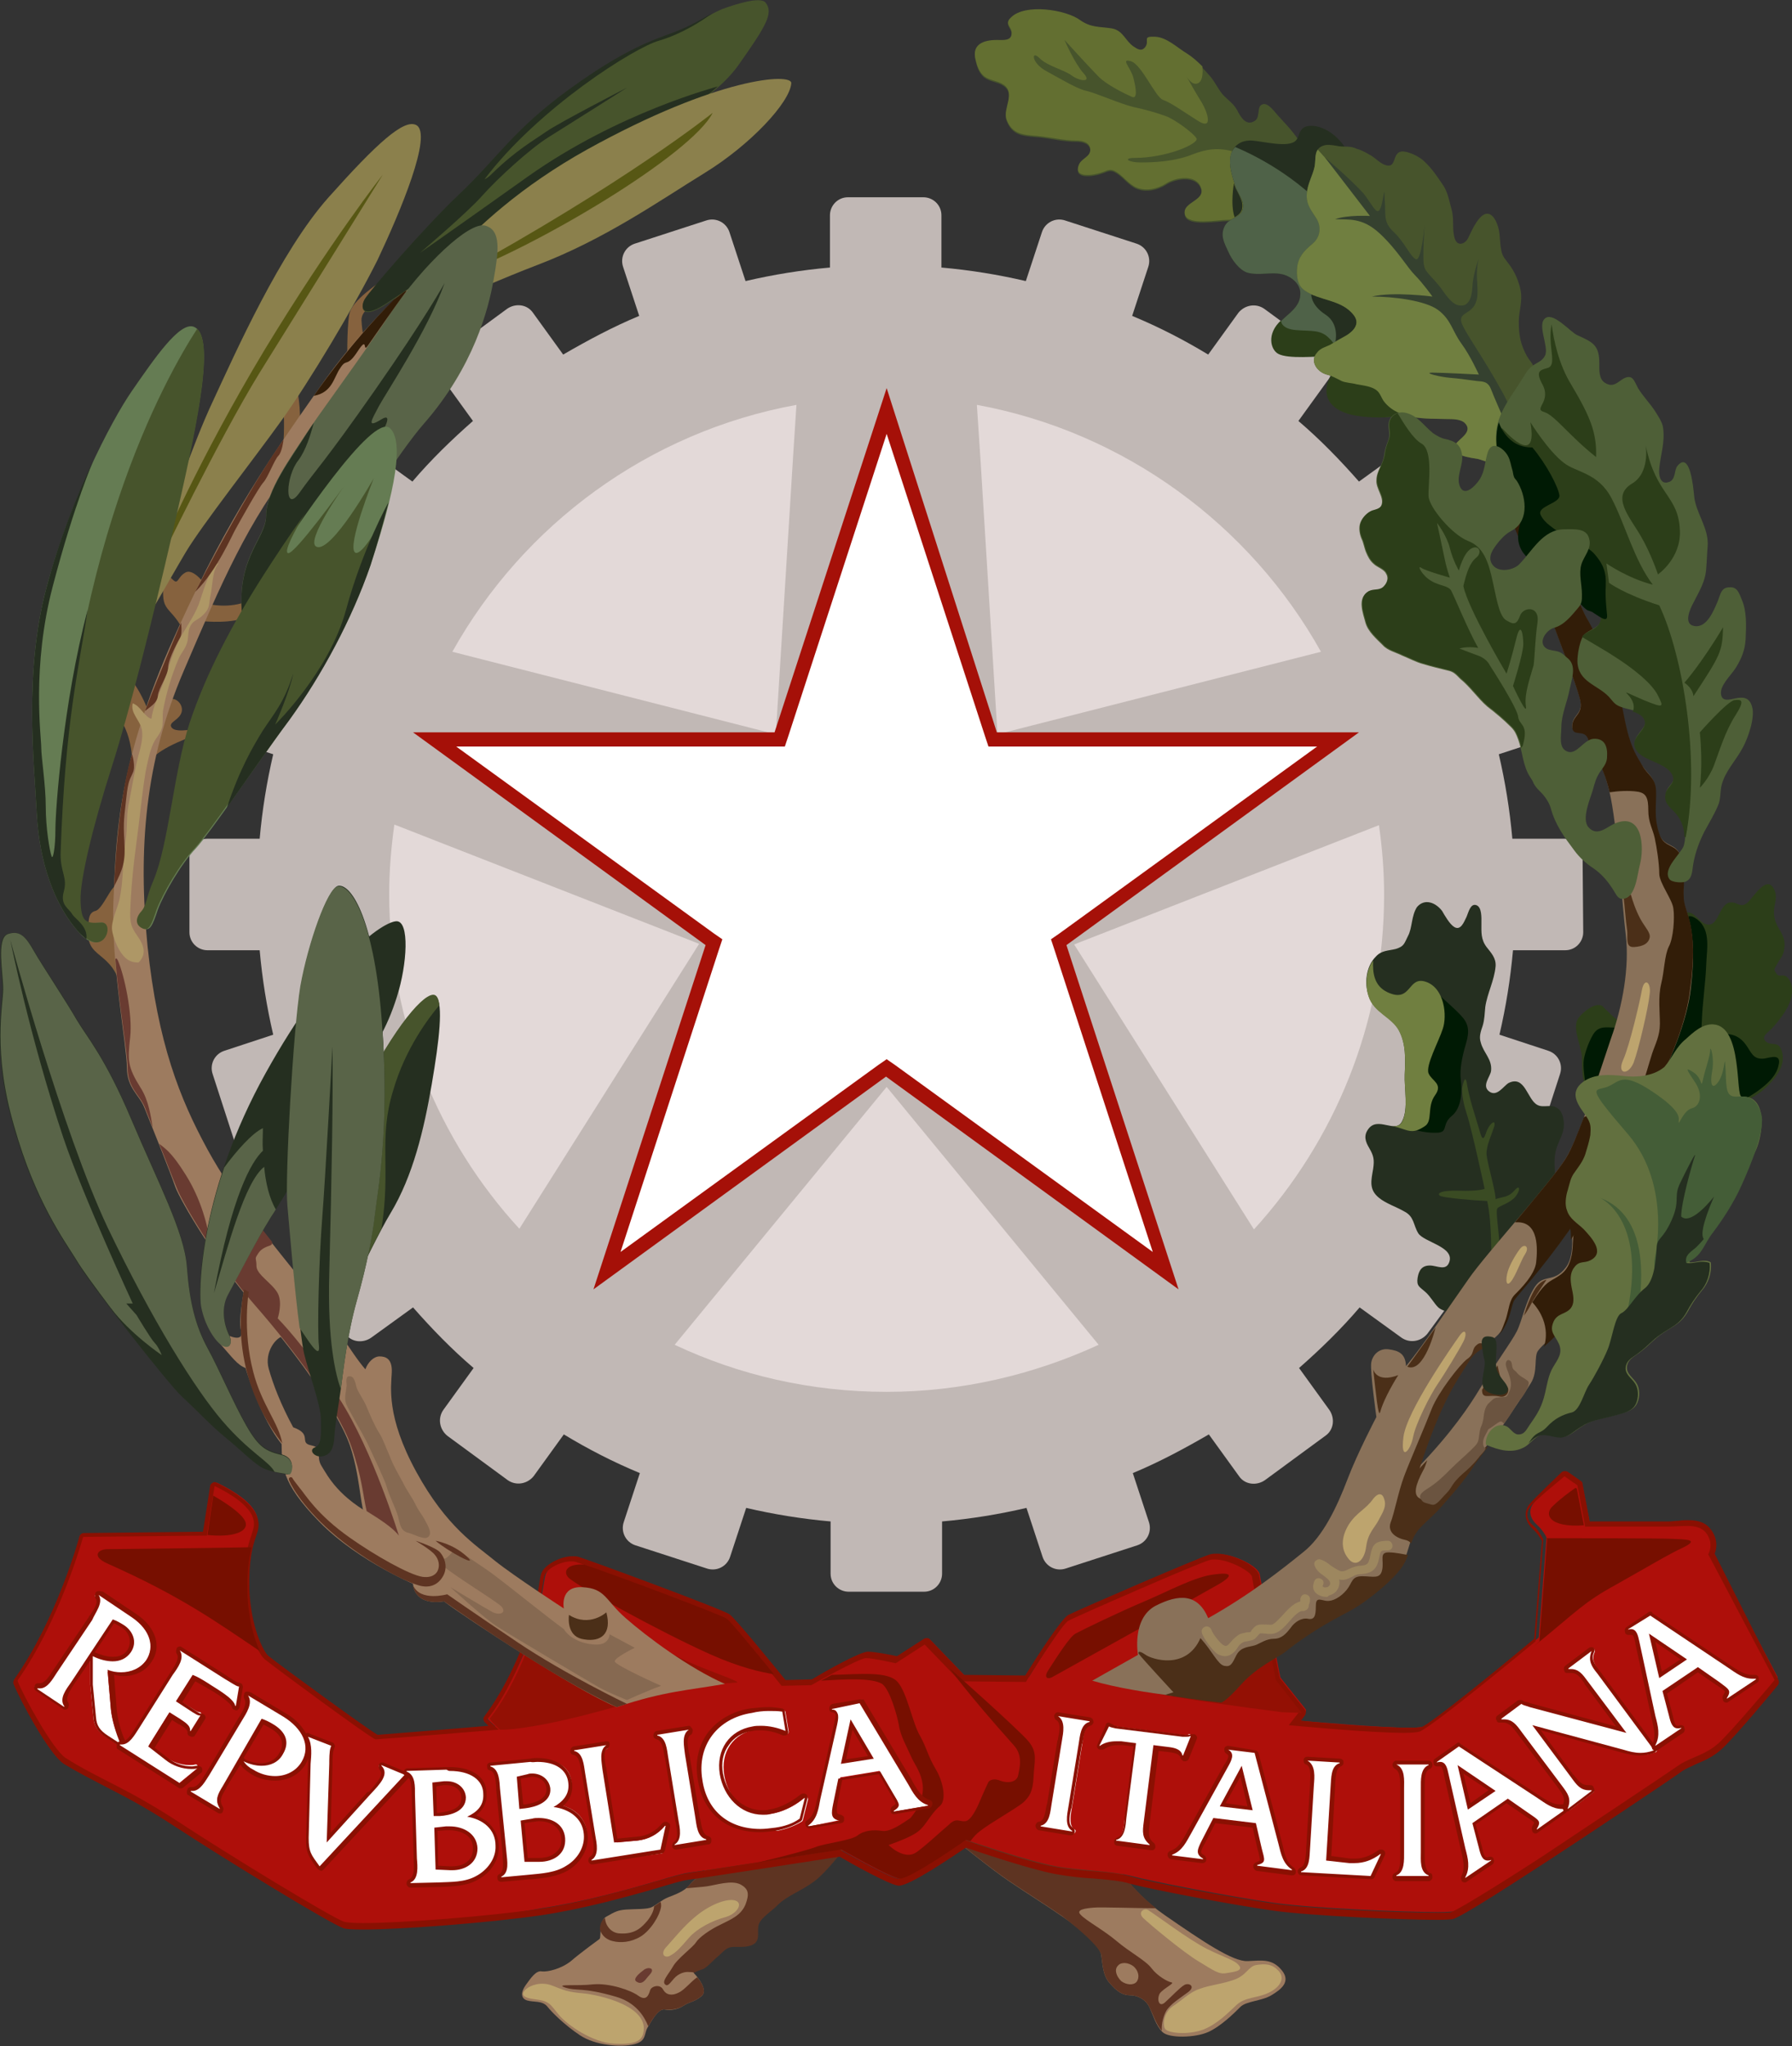 <?xml version="1.0" encoding="utf-8"?>
<!-- Generator: Adobe Illustrator 25.0.0, SVG Export Plug-In . SVG Version: 6.00 Build 0)  -->
<svg version="1.1" id="Livello_1" xmlns="http://www.w3.org/2000/svg" xmlns:xlink="http://www.w3.org/1999/xlink" x="0px" y="0px"
	 viewBox="0 0 278.1 317.4" style="enable-background:new 0 0 278.1 317.4;" xml:space="preserve">
<rect x="0" y="0" width="278.1" height="317.4" fill="#333333" stroke="none"/>
<style type="text/css">
	.st0{fill:#E3D9D8;}
	.st1{fill-rule:evenodd;clip-rule:evenodd;fill:#C1B8B5;}
	.st2{fill-rule:evenodd;clip-rule:evenodd;fill:#FFFFFF;}
	.st3{fill:#A51008;}
	.st4{fill:#47542C;}
	.st5{fill:#636F31;}
	.st6{fill:#252F20;}
	.st7{fill:#4F6248;}
	.st8{fill:#2C3E19;}
	.st9{fill:#86623E;}
	.st10{fill:#9D7B5F;}
	.st11{fill:#5E3422;}
	.st12{fill:#AE0F0A;}
	.st13{fill:#8A1002;}
	.st14{fill:#770F00;}
	.st15{fill:#FFFFFF;}
	.st16{fill:#931004;}
	.st17{fill:#693B31;}
	.st18{fill:#001A04;}
	.st19{fill:#3A4B23;}
	.st20{fill:#897159;}
	.st21{fill:#707F40;}
	.st22{fill:#4B2F18;}
	.st23{fill:#321D08;}
	.st24{fill:#35412F;}
	.st25{fill:#4E5F37;}
	.st26{fill:#657C53;}
	.st27{fill:#8B804C;}
	.st28{fill:#575714;}
	.st29{fill:#596448;}
	.st30{fill:#BDA46E;}
	.st31{fill:#866951;}
	.st32{fill:#9D875F;}
	.st33{fill:#AE9766;}
	.st34{fill:#62703F;}
	.st35{fill:#445D37;}
	.st36{fill:#6B5440;}
</style>
<g>
	<g>
		
			<ellipse transform="matrix(9.823117e-02 -0.995 0.995 9.823117e-02 -14.102 261.808)" class="st0" cx="137.4" cy="138.7" rx="86.2" ry="86.2"/>
		<path class="st1" d="M245.6,132.9c0-1.6-1.3-2.8-2.8-2.8h-8.1c-0.4-4.5-1.1-8.8-2.1-13.1l7.6-2.5c1.5-0.5,2.3-2.1,1.8-3.6
			l-3.6-11.1c-0.5-1.5-2.1-2.3-3.6-1.8l-7.6,2.5c-1.7-4.1-3.8-8-6-11.8l6.5-4.7c1.3-0.9,1.5-2.7,0.6-4l-6.9-9.4
			c-0.9-1.3-2.7-1.5-4-0.6l-6.5,4.7c-2.9-3.3-6-6.5-9.4-9.4l4.7-6.5c0.9-1.3,0.6-3-0.6-4l-9.4-6.9c-1.3-0.9-3-0.6-4,0.6l-4.7,6.5
			c-3.8-2.3-7.7-4.3-11.8-6l2.5-7.6c0.5-1.5-0.3-3.1-1.8-3.6l-11.1-3.6c-1.5-0.5-3.1,0.3-3.6,1.8l-2.5,7.6c-4.3-1-8.6-1.7-13.1-2.1
			v-8.1c0-1.6-1.3-2.8-2.8-2.8h-11.7c-1.6,0-2.8,1.3-2.8,2.8v8.1c-4.5,0.4-8.8,1.1-13.1,2.1l-2.5-7.6c-0.5-1.5-2.1-2.3-3.6-1.8
			l-11.1,3.6c-1.5,0.5-2.3,2.1-1.8,3.6l2.5,7.6c-4.1,1.7-8,3.8-11.8,6l-4.7-6.5c-0.9-1.3-2.7-1.5-4-0.6l-9.4,6.9
			c-1.3,0.9-1.5,2.7-0.6,4l4.7,6.5c-3.3,2.9-6.5,6-9.4,9.4l-6.5-4.7c-1.3-0.9-3-0.6-4,0.6l-6.9,9.4c-0.9,1.3-0.6,3,0.6,4l6.5,4.7
			c-2.3,3.8-4.3,7.7-6,11.8L40.2,98c-1.5-0.5-3.1,0.3-3.6,1.8l-3.6,11.1c-0.5,1.5,0.3,3.1,1.8,3.6l7.6,2.5c-1,4.3-1.7,8.6-2.1,13.1
			h-8.1c-1.6,0-2.8,1.3-2.8,2.8v11.7c0,1.6,1.3,2.8,2.8,2.8h8.1c0.4,4.5,1.1,8.8,2.1,13.1l-7.6,2.5c-1.5,0.5-2.3,2.1-1.8,3.6
			l3.6,11.1c0.5,1.5,2.1,2.3,3.6,1.8l7.6-2.5c1.7,4.1,3.8,8,6,11.8l-6.5,4.7c-1.3,0.9-1.5,2.7-0.6,4l6.9,9.4c0.9,1.3,2.7,1.5,4,0.6
			l6.5-4.7c2.9,3.3,6,6.5,9.4,9.4l-4.7,6.5c-0.9,1.3-0.6,3,0.6,4l9.4,6.9c1.3,0.9,3,0.6,4-0.6l4.7-6.5c3.8,2.3,7.7,4.3,11.8,6
			l-2.5,7.6c-0.5,1.5,0.3,3.1,1.8,3.6l11.1,3.6c1.5,0.5,3.1-0.3,3.6-1.8l2.5-7.6c4.3,1,8.6,1.7,13.1,2.1v8.1c0,1.6,1.3,2.8,2.8,2.8
			h11.7c1.6,0,2.8-1.3,2.8-2.8v-8.1c4.5-0.4,8.8-1.1,13.1-2.1l2.5,7.6c0.5,1.5,2.1,2.3,3.6,1.8l11.1-3.6c1.5-0.5,2.3-2.1,1.8-3.6
			l-2.5-7.6c4.1-1.7,8-3.8,11.8-6l4.7,6.5c0.9,1.3,2.7,1.5,4,0.6l9.4-6.9c1.3-0.9,1.5-2.7,0.6-4l-4.7-6.5c3.3-2.9,6.5-6,9.4-9.4
			l6.5,4.7c1.3,0.9,3,0.6,4-0.6l6.9-9.4c0.9-1.3,0.6-3-0.6-4l-6.5-4.7c2.3-3.8,4.3-7.7,6-11.8l7.6,2.5c1.5,0.5,3.1-0.3,3.6-1.8
			l3.6-11.1c0.5-1.5-0.3-3.1-1.8-3.6l-7.6-2.5c1-4.3,1.7-8.6,2.1-13.1h8.1c1.6,0,2.8-1.3,2.8-2.8L245.6,132.9z M205,101.1
			l-50.2,12.8l-2.6-42l-0.6-9.1C174.5,67,194,81.4,205,101.1z M123.6,62.8l-0.5,7.7l-2.7,43.4l-50.2-12.8
			C81.2,81.4,100.6,67,123.6,62.8z M60.4,138.7c0-3.7,0.3-7.2,0.8-10.8l47.3,18.5l-27.9,44.2C68.1,177,60.4,158.7,60.4,138.7z
			 M137.6,215.9c-11.8,0-22.9-2.6-32.9-7.3l32.9-40l32.9,40C160.5,213.2,149.3,215.9,137.6,215.9z M194.6,190.7l-27.9-44.2
			l47.3-18.5c0.5,3.5,0.8,7.1,0.8,10.8C214.8,158.7,207.1,177,194.6,190.7z"/>
		<g>
			<polygon class="st2" points="137.6,165.7 94.2,197.2 110.8,146.2 67.4,114.7 121,114.7 137.6,63.8 154.1,114.7 207.7,114.7 
				164.4,146.2 180.9,197.2 			"/>
			<path class="st3" d="M137.6,67.3l15.3,47l0.5,1.5h1.6h49.4l-40,29l-1.3,0.9l0.5,1.5l15.3,47l-40-29l-1.3-0.9l-1.3,0.9l-40,29
				l15.3-47l0.5-1.5l-1.3-0.9l-40-29h49.4h1.6l0.5-1.5L137.6,67.3 M137.6,60.2l-17.4,53.4H64.1l45.4,33l-17.4,53.4l45.4-33l45.4,33
				l-17.4-53.4l45.4-33h-56.2L137.6,60.2L137.6,60.2z"/>
		</g>
	</g>
	<path class="st4" d="M200.7,20.6c-0.7-0.9-1.5-1.7-2.3-2.6c-0.5-0.5-1.6-2.2-2.5-1.8c-0.9,0.3-0.3,1.9-1.1,2.5
		c-1.4,1-2.3-0.6-2.8-1.6c-0.6-1.1-1.5-1.6-2.3-2.5c-0.8-1-1.3-2.2-2.2-3.1c-0.9-1.1-2.2-2.2-3.3-3c-1.5-0.9-3.1-2.5-4.9-2.6
		c-2.1-0.1-0.9,0.5-1.5,1.5c-0.6,0.9-1.3,0.4-1.9,0c-1.3-0.9-1.6-2.5-3.4-2.8c-2-0.3-3.2-0.1-4.9-1.3c-2.2-1.6-8.5-2.6-10.7-0.4
		c-1.1,1,0.1,1.4,0.1,2.4c0,1.3-1.3,1.1-2.3,1.1c-2.1,0-3.9,0.7-3.3,3c0.2,0.9,0.5,1.9,1.3,2.6c0.9,0.7,2.1,0.7,3,1.3
		c2,1.3-0.1,3.7,0.5,5.4c0.9,2.4,2.6,2.4,4.9,2.6c2.1,0.2,3.9,0.7,6,0.7c0.9,0,2.1,0.3,2.1,1.4c0,1.1-1.2,1.3-1.7,2.2
		c-1.1,2.3,2.1,1.8,3.3,1.4c1.1-0.3,1.4-0.8,2.5-0.1c1.1,0.7,1.9,1.9,3.1,2.4c1.5,0.6,3.2,0.2,4.5-0.6c1.3-0.9,4.3-1.5,5.3,0.2
		c1.4,2.5-2.9,2.5-2.3,4.6c0.5,1.7,5.1,0.8,6.5,0.8c1.4,0,2.3-0.1,3.5-0.6c1.8-0.7,4.6-1.5,6.2-2.6c1.5-1,2-3.6,2.2-5.2
		C202.7,23.6,202.2,22.5,200.7,20.6z"/>
	<path class="st5" d="M200.2,24.2c-1,0.4-5.1,0.4-7.7-0.4c-2.6-0.8-4.4-1-7.3,0.1c-2.9,1.2-6.3,1.3-8.2,1.3c-2,0-2.7-0.7-1-0.7
		c5.1,0,10-2.2,9.7-3c-0.4-0.8-3.4-3-4.8-3.5c-1.4-0.5-3.1-1-5-1.4c-1.8-0.4-5.9-2.2-7.3-2.5c-1.4-0.3-3.7-1.7-6.1-3
		c-2.5-1.3-2.5-3.4-1.2-2.1c1.3,1.3,3.8,1.8,5,2.7c1.2,0.9,3.3,1.2,1.8-0.4c-1.4-1.6-2.9-5.1-2.9-5.1s4,4.4,5.3,5.7
		c1.3,1.3,4,2.6,5.1,3.1c1,0.5,0.7-1.3,0.3-2.9c-0.4-1.6-2.1-3.1-0.4-2.6c1.7,0.5,3.8,5.6,5,6s3.1,1.8,5.5,3.3
		c2.3,1.4,1.4-1.4,0.5-2.9c-0.7-1.1-1.9-3.2-2.4-4.1c-0.2-0.3-0.3-0.5-0.3-0.5s0.1,0.2,0.3,0.5c0.4,0.7,1.2,1.6,2,1
		c0.5-0.4,0.6-1.4,0.5-2.5c-0.8-0.8-1.6-1.5-2.4-2c-1.5-0.9-3.1-2.5-4.9-2.6c-2.1-0.1-0.9,0.5-1.5,1.5c-0.6,0.9-1.3,0.4-1.9,0
		c-1.3-0.9-1.6-2.5-3.4-2.8c-2-0.3-3.2-0.1-4.9-1.3c-2.2-1.6-8.5-2.6-10.7-0.4c-1.1,1,0.1,1.4,0.1,2.4c0,1.3-1.3,1.1-2.3,1.1
		c-2.1,0-3.9,0.7-3.3,3c0.2,0.9,0.5,1.9,1.3,2.6c0.9,0.7,2.1,0.7,3,1.3c2,1.3-0.1,3.7,0.5,5.4c0.9,2.4,2.6,2.4,4.9,2.6
		c2.1,0.2,3.9,0.7,6,0.7c0.9,0,2.1,0.3,2.1,1.4c0,1.1-1.2,1.3-1.7,2.2c-1.1,2.3,2.1,1.8,3.3,1.4c1.1-0.3,1.4-0.8,2.5-0.1
		c1.1,0.7,1.9,1.9,3.1,2.4c1.5,0.6,3.2,0.2,4.5-0.6c1.3-0.9,4.3-1.5,5.3,0.2c1.4,2.5-2.9,2.5-2.3,4.6c0.5,1.7,5.1,0.8,6.5,0.8
		c1.4,0,2.3-0.1,3.5-0.6c1.8-0.7,4.6-1.5,6.2-2.6c1.5-1,2-3.6,2.2-5.2c0.1-1.1,0.1-1.9-0.1-2.6C201.6,23.8,200.8,24,200.2,24.2z"/>
	<path class="st6" d="M205,19.8c-0.8-0.3-1.8-0.4-2.5-0.1c-1,0.5-0.8,1.5-1.4,2.1c-1.1,1.2-5.2,0.1-6.8,0c-2-0.1-3.3,1.1-3.4,3
		c-0.1,1.2,0.4,2.8,0.8,4c0.3,1.2,1.4,2.1,1.2,3.5c-0.2,1.5-2.1,1.4-2.8,2.7c-0.8,1.5-0.1,2.7,0.5,4c0.5,1.2,1.7,2.9,3,3.3
		c1.8,0.5,3.9-0.2,5.6,0.3c1.4,0.4,2.7,1.6,2.6,3.1c-0.1,2.5-3,3.4-4,5.4c-0.4,1-0.4,2.6,0.4,3.4c0.9,0.8,2.7,0.6,3.9,0.7
		c1.5,0.1,4.1-0.4,4.6,1.3c0.4,1.4-0.6,2.8-0.5,4.3c0.1,1.6,1.9,2.5,3.2,3.1c1.7,0.8,3.9,0.8,5.7,0.8c2.6-0.1,5.2-0.7,7.8-0.8
		c1.1-0.1,2.3,0.2,3.1-0.5c2-1.9,1.8-6,1.3-8.5c-0.4-1.8-1.3-3.7-2-5.4c-1.6-3.8-2.6-7.9-4.5-11.6c-0.6-1.2-1.6-2.1-2.4-3.2
		c-0.5-0.8-1-1.7-1.5-2.6c-0.6-0.9-1.4-1.7-2-2.7c-0.4-0.6-0.5-1.4-0.9-2c-0.6-0.9-1.4-1.8-2.1-2.6c-1-1.1-2.4-0.7-3.2-2
		C207.8,21.5,206.5,20.3,205,19.8z"/>
	<path class="st7" d="M227.2,54.9c-0.4-1.8-1.3-3.7-2-5.4c-1.6-3.8-2.6-7.9-4.5-11.6c-0.6-1.2-1.6-2.1-2.4-3.2
		c-0.5-0.8-1-1.7-1.5-2.6c-0.4-0.7-1-1.3-1.5-2c-2.7,4.1-5.8,6.4-8.8,3.1c-5.4-5.9-11.5-9-14.8-10.4c-0.5,0.5-0.8,1.2-0.8,2
		c-0.1,1.2,0.4,2.8,0.8,4c0.3,1.2,1.4,2.1,1.2,3.5c-0.2,1.5-2.1,1.4-2.8,2.7c-0.8,1.5-0.1,2.7,0.5,4c0.5,1.2,1.7,2.9,3,3.3
		c1.8,0.5,3.9-0.2,5.6,0.3c1.4,0.4,2.7,1.6,2.6,3.1c-0.1,2.5-3,3.4-4,5.4c-0.4,1-0.4,2.6,0.4,3.4c0.9,0.8,2.7,0.6,3.9,0.7
		c1.5,0.1,4.1-0.4,4.6,1.3c0.4,1.4-0.6,2.8-0.5,4.3c0.1,1.6,1.9,2.5,3.2,3.1c1.7,0.8,3.9,0.8,5.7,0.8c2.6-0.1,5.2-0.7,7.8-0.8
		c1.1-0.1,2.3,0.2,3.1-0.5C227.9,61.5,227.7,57.3,227.2,54.9z"/>
	<path class="st6" d="M191.5,28.4c0,0-0.6,3.3,0.1,5.3c0.9-0.5,1.2-1,1.2-1.7C192.9,30.8,191.7,29.5,191.5,28.4z"/>
	<path class="st8" d="M198.8,49.7c0,0-0.1,1.3,2.3,1.5c2.4,0.2,3.8-0.1,5.1,1.2c0.8,0.7,2.3,2.8,0.4,2.8c-2.3,0.1-6.7,0.5-8.2-0.3
		C197.2,54.3,196.5,51.8,198.8,49.7z"/>
	<path class="st6" d="M203.5,45.7c0,0-0.1,1.6,2.2,3.1s1.5,4.4,1.5,4.4s3.9-0.7,3.8-2.8C210.8,48.3,209.7,46.9,203.5,45.7z"/>
	<path class="st4" d="M207.9,22.7c-0.7-0.1-1.4-0.3-2.2-0.2c-1.9,0.4-1.4,2-1.7,3.4c-0.3,1.4-1.1,2.6-1.2,4.2
		c-0.1,1.7,0.7,2.5,1.5,3.8c0.8,1.3,0.6,2.9-0.6,3.9c-1.3,1.1-2.2,2-2.4,3.7c-0.1,1.3,0,2.7,1.1,3.5c2.3,1.7,5.8,1.4,7.7,3.9
		c1,1.3,0,2.4-1.1,3.1c-0.9,0.5-1.8,1-2.6,1.5c-0.6,0.3-1.5,0.5-2,1.2c-1.2,1.3,0,3,1.5,3.4c0.8,0.2,1.5,0.6,2.3,1
		c0.7,0.3,1.6,0.3,2.3,0.5c1,0.2,2.4,0.3,3.2,1c0.5,0.4,0.7,1.2,1.1,1.7c2.3,2.9,6.5,2.6,9.8,2.7c0.8,0,1.9,0,2.6,0.5
		c1.6,1.4-0.7,2.5-1.3,3.4c-1.1,1.8,2.5,2.1,3.5,2.3c0.8,0.2,1.7,0.7,2.6,0.5c0.7-0.1,1.2-0.6,1.8-0.9c0.8-0.5,1.7-0.6,2.5-1
		c2.3-1.1,2.2-3.5,2.5-5.7c0.2-1.2,0.2-2.4-0.1-3.6c-0.2-1.3-0.2-2.5-0.7-3.7c-0.3-0.6-0.7-1-1-1.5c-1-1.8-1.3-3.2-1.3-5.4
		c0-1.6,0.6-3.1,0.3-4.8c-0.3-1.5-0.9-2.9-1.8-4.1c-0.5-0.7-1-1.1-1.2-2.1c-0.2-0.9-0.2-1.8-0.3-2.7c-0.1-1.1-1-3.9-2.6-2.8
		c-1,0.7-1.8,2.6-2.3,3.6c-0.5,0.9-1.6,1.2-2,0.1c-0.5-1.4-0.1-3-0.5-4.5c-0.4-1.4-0.6-2.9-1.5-4.1c-0.8-1.2-1.7-2.5-2.8-3.5
		c-0.7-0.7-2.5-1.6-3.5-1.5c-1.5,0.2-0.7,2.7-2.5,2.1c-0.7-0.2-1.5-1-2.1-1.4c-0.7-0.4-1.5-0.9-2.3-1.1
		C209.6,22.6,208.7,22.8,207.9,22.7z"/>
	<path class="st8" d="M219.4,63.9c0,0-2.8,1.3-8.1,0.7c-5.3-0.6-6.5-3.5-4.6-6.6C208.7,54.8,218.1,59.5,219.4,63.9z"/>
	<path class="st9" d="M18.7,138.1c-0.8-2.8-2.5,2.9-3.9,3.2c-1.3,0.3-1,2-1.1,3.2c-0.3,4.7,4.7,2.7,5.4,10.9
		C19.7,162.2,21.4,148,18.7,138.1z"/>
	<path class="st9" d="M23.5,111.7c0,0-1.2-4.2-3.8-7.1c-2.1-2.4-1.3,5.2-1.3,6.2c0,0.9,2.9,3.1,2,11.5S23.5,111.7,23.5,111.7z"/>
	<path class="st9" d="M32,90.9c0,0-1.9-2.8-3.2-2.1c-1.3,0.7-1.1,2-2,1.1c-0.9-0.9-1.5-1.1-1.5,1.1c0,2.1,0,2.7,1.1,3.9
		c1.1,1.2,2.1,2.5,2.1,3.8C28.5,99.8,32,90.9,32,90.9z"/>
	<path class="st9" d="M46,59.6c0,0,0.9,4.6,0.4,6.3c-0.5,1.7-2.5,3.8-2.5,3.8s0.4-3.9,0-7C43.5,59.6,46,59.6,46,59.6z"/>
	<path class="st9" d="M32.4,93.7c0,0,3.1,0.8,6.2-0.5c3.1-1.3,1.7,2-1.1,2.8s-6.6,0.3-6.6,0.3L32.4,93.7z"/>
	<path class="st9" d="M30.5,114c0,0-5.6,1.8-7.2,4c-1.7,2.3,1.5-8.2,2.5-9.2c1.1-1.1,2.7,0.3,2.4,1.6c-0.3,1.3-2.1,1.6-1.6,2.4
		c0.5,0.8,2.5,0.5,4.7,0.1C33.5,112.5,30.5,114,30.5,114z"/>
	<path class="st9" d="M58.8,46.8c0,0-2.8,1.1-2.7,2.9c0.1,1.9,0.5,3.5,0.5,3.5l-2.7,3.2c0,0-0.1-5.4,0.3-7.6
		c0.4-2.3,4.4-4.7,6.8-6.6C63.5,40.4,58.8,46.8,58.8,46.8z"/>
	<path class="st10" d="M38.1,199c0,0-1.2,5.5-0.7,7.4c0.5,1.9-1.9,0.9-2.8,0.3c-0.9-0.7-2,0-0.3,1.9c1.7,1.9,2.5,3.1,3.8,3.6
		c0.5,1.6,2.5,7.9,5.6,11.8c0.1,3.1-0.3,5.8,5.9,12.1c6.2,6.3,15.5,10,15.5,10s-0.5-7.6-6.6-10.7c-6-3.1-7.6-6.4-8.6-8
		s0.4-2.8-1.6-3.2c-2-0.4,0.3-1.7-2.8-2.8c-1.9-3.5-3.1-6.6-3.8-9.1c-0.7-2.5,1.1-5,2.5-5.1C45.9,206.9,40.8,202.3,38.1,199z"/>
	<g>
		<path class="st10" d="M148,285.2c0,0,5.9,4.8,8.6,6.6c2.8,1.9,5.4,3.5,8.3,5.5c2.9,2,5.8,4.6,6,5.9s0.2,3.3,1.4,4.5
			c1.1,1.3,2,1.8,3.1,1.8c1.1,0,2.4,0.6,3,1.9c0.6,1.3,1,2.8,2,3.8c1,1,5.1,0.9,7.1,0c2-0.9,4.1-3,5-3.9c0.9-0.9,3.3-0.9,4.8-1.8
			c1.5-0.9,3.1-2.1,1.6-3.9c-1.5-1.8-3-1.5-5.3-1.4c-2.3,0.1-7-3.1-12.8-7.1c-5.8-4-8-8.6-8-8.6l-23.7-4.9L148,285.2z"/>
		<path class="st11" d="M170.9,303.2c0.2,1.3,0.2,3.3,1.4,4.5c1.1,1.3,2,1.8,3.1,1.8c1.1,0,2.4,0.6,3,1.9c0.6,1.2,1,2.6,1.9,3.6
			c-0.1-1.1,0.3-2.4,0.7-3.1c0.7-1.1,2.2-2,3.4-2.9c1.2-0.9,0.1-1.5-0.6-1.1c-0.7,0.4-2,1.8-3,2.7s-1.3-0.6-0.8-1.4
			c0.6-0.8,2.4-1.6,1.8-1.7c-0.6-0.1-2.2-1-3.1-2.2c-0.9-1.2-3.4-2.5-5.4-4.2c-2-1.7-4.8-3.2-5.6-4.1c-0.8-0.8,0.8-1,2.1-1.1
			c0.9-0.1,6.7,0.1,9.6,0.1c-4.7-3.7-6.6-7.6-6.6-7.6l-23.3-4.8l-0.8,0.5l-0.8,1c0,0,5.9,4.8,8.6,6.6c2.8,1.9,5.4,3.5,8.3,5.5
			C167.7,299.4,170.6,302,170.9,303.2z M173.5,304.9c0.5-0.6,1.6-0.5,2.4,0.1c0.8,0.7,1,1.7,0.5,2.4c-0.5,0.6-1.6,0.5-2.4-0.1
			C173.2,306.5,172.9,305.5,173.5,304.9z"/>
		<path class="st10" d="M131.3,286.1c0,0-3,4-5,5.5c-2,1.5-4.4,2.4-5.6,3.6c-1.3,1.3-2.6,2-3,3c-0.4,1,0.1,2.3-0.6,3
			c-0.8,0.8-2.1,0.6-3.3,0.6c-1.1,0-1.4,0.5-2.4,1.4c-1,0.9-1.9,1.9-2.6,2.1c-0.8,0.2-1.5,0.4-1,0.9s2.1,2.5,1.1,3.4
			c-1,0.9-1.9,0.9-2.8,1.5c-0.9,0.6-2,0.8-3,0.6c-1-0.1-2,1.8-2.6,2.8c-0.6,1-0.1,2.1-2.1,2.6c-2,0.5-6,0.2-8.4-1.4
			c-2.4-1.6-4.4-3.6-5.1-4.5c-0.8-0.9-2.1-0.6-3.1-0.9c-1-0.3-1-1.3-0.2-2.4c0.8-1.1,1.6-2.3,2.5-2.1c0.9,0.1,3-0.4,4.5-1.6
			c1.5-1.3,4-3.1,4.4-3.4c0.4-0.2-0.2-2.8,1.1-3.5c1.4-0.8,1.8-1,3.1-1.1c1.4-0.1,3.3,0,4-0.4c0.8-0.4,1.5-1.1,2.5-1.5
			c1-0.4,2.5-0.9,3.3-1.9c0.8-1,4.3-3.8,4.3-3.8L131.3,286.1z"/>
		<path class="st11" d="M111.2,288.7c0,0-3.5,2.8-4.3,3.8c-0.1,0.1-0.2,0.2-0.4,0.4c1.1-0.1,2.5-0.2,3.2-0.3c1.4-0.2,3.8-1,5.2-0.3
			c1.3,0.7,1.4,1.5,0.8,3.1c-0.7,1.7-2.2,2.3-3.8,3.1c-1.7,0.8-3.4,2-3.9,2.8c-0.5,0.8-2.9,2.5-3.6,3.8c-0.7,1.2-1.7,2.2-1.2,2.7
			c0.4,0.4,0.7-0.1,1.4-0.9s1.7-1.1,2.4-1c0.2,0,0.5,0,0.8,0.1c0.2-0.2,0.6-0.3,1.1-0.5c0.8-0.2,1.6-1.3,2.6-2.1
			c1-0.9,1.3-1.4,2.4-1.4c1.1,0,2.5,0.1,3.3-0.6c0.8-0.8,0.2-2,0.6-3c0.4-1,1.8-1.8,3-3c1.3-1.3,3.6-2.1,5.6-3.6c2-1.5,5-5.5,5-5.5
			L111.2,288.7z M105.3,309.1c-1,0.5-1.9,0.4-2.4-0.5c-0.5-0.9-1.8-0.5-2,0.1c-0.2,0.6-0.5,1.8-1.8,0.9c-1.2-0.9-4.5-2-7-1.8
			c-2.5,0.3-6.1-0.1-4.4,0.5c1.8,0.6,2.6-0.1,7.8,1.4c3.2,0.9,4.5,3.1,5.1,4.6c0.6-1,1.6-2.7,2.5-2.6c1,0.1,2.1,0,3-0.6
			c0.9-0.6,1.8-0.6,2.8-1.5c0.8-0.7,0-2.1-0.7-2.9C107.2,307.4,106.2,308.7,105.3,309.1z M95.1,301.1c1.2,0.3,2.8,0.2,4.3-0.7
			c1.5-0.9,3-3.2,3.2-4.7c0-0.3,0-0.5-0.1-0.7c-0.3,0.2-0.7,0.5-1,0.7c0,0.5-0.3,1.3-1,2.2c-0.8,0.9-1.8,2.2-4.4,2
			c-1.4-0.1-2.2-1.4-2.2-2.4c-0.6,0.4-0.8,1.1-0.8,1.8C93.4,300.3,94.2,300.9,95.1,301.1z"/>
		<g>
			<path class="st12" d="M56.5,298.6c-1.6,0-2.6-0.1-3-0.2c-2.1-0.7-18-10.4-26.1-15.7c-4.7-3.1-8-4.7-10.8-6.2
				c-2.1-1.1-4.1-2.1-6.3-3.5c-2.2-1.4-6.7-9.8-7.6-12.2c0-0.1,0-0.3,0-0.4c6.6-9.3,10.1-22.1,10.1-22.2c0-0.2,0.2-0.3,0.4-0.3
				l18.8-0.2l1.1-7.4c0-0.1,0.1-0.2,0.2-0.3c0.1,0,0.1,0,0.2,0c0.1,0,0.1,0,0.2,0c4.9,2.4,6.9,4.7,6.2,7.1c-0.1,0.3-0.2,0.6-0.3,0.9
				c-0.5,1.6-1.2,3.5-1.1,8.2c0.1,5.6,2.1,9.9,3.1,10.7c1.2,1,16.1,12,17.1,12.3c0.4,0,12.5-1,18.2-1.4l-1.1-1
				c-0.1-0.1-0.2-0.4,0-0.5c0,0,2.6-3.1,5.5-9.8c2.3-5.5,2.8-9,3.1-10.9c0.1-0.6,0.2-1.1,0.3-1.4c0.4-1.2,2.7-2.5,4.5-2.5
				c0.3,0,0.6,0,0.9,0.1c1.3,0.4,22.2,8.1,23.2,8.8c0.9,0.6,7.5,8.8,8.7,10.3l4.3-0.1c1.4-0.8,7.5-4.3,8.6-4.3c1,0,3.9,0.6,4.6,0.7
				l4.4-2.8c0.1,0,0.1-0.1,0.2-0.1c0.1,0,0.2,0,0.3,0.1l5.4,5.6l9.9,0.1c1.1-1.8,5.5-8.8,6.7-9.5c1.1-0.6,19.7-8.8,22-9.4
				c0.3-0.1,0.6-0.1,0.9-0.1c2.3,0,6,1.9,6.2,3.1c0.1,0.9,3,14.8,3.2,16l3.9,4.9c0.1,0.1,0.1,0.3,0,0.5l-1.1,1.3
				c2.7,0.2,12.5,1.1,17.2,1.1c1.6,0,2.1-0.1,2.3-0.2c1.7-0.6,13.3-10.1,17.8-13.8l1.2-15.5c-0.1-0.3-0.7-1.3-1.5-2
				c-1.1-1-1.3-2.2-0.6-3.2c0.6-0.9,4.7-4.8,4.9-4.9c0.1-0.1,0.2-0.1,0.3-0.1c0.1,0,0.1,0,0.2,0.1l2,1.4c0.1,0.1,0.1,0.1,0.2,0.2
				l1.2,6.1H259c0.5,0,1,0,1.5-0.1c0.5,0,1-0.1,1.4-0.1c1.1,0,2.4,0.1,3.2,1.2c1.3,1.5,0.8,3.1,0.5,3.6l10.2,19.3
				c0.1,0.1,0.1,0.3,0,0.4c-0.3,0.3-6.7,8-8.7,9.9c-1.2,1.1-2.6,1.7-3.8,2.2c-0.8,0.3-1.6,0.7-2.2,1.1c-1.6,1.1-17.2,11.5-20.5,13.7
				c-4.1,2.7-13.7,8.9-15.1,9.2c-0.2,0-0.6,0.1-2.3,0.1c-5.3,0-19.3-0.6-25.2-1.4c-7.2-1-19.4-3.4-22.4-4.2
				c-1.6-0.4-3.4-0.6-5.6-0.8c-1.8-0.2-3.9-0.3-6.1-0.7c-4.3-0.8-12.7-3.7-14-4.1c-1.4,1-8.7,6-10.3,6c0,0-0.1,0-0.1,0
				c-1.5-0.2-7.9-3.8-9-4.5c-1.8,0.3-21.3,3.3-23.7,3.6c-0.8,0.1-2.6,0.6-4.9,1.3c-4.5,1.3-11.2,3.2-17.9,4.2
				C75.6,297.6,62.3,298.6,56.5,298.6L56.5,298.6z"/>
			<path class="st13" d="M242.8,229l2,1.4l1.2,6.4c0,0,10.5,0,12.9,0c1,0,2-0.1,2.9-0.1c1.2,0,2.2,0.2,2.9,1
				c1.4,1.7,0.4,3.4,0.4,3.4l10.3,19.5c0,0-6.7,8-8.7,9.8c-2,1.8-4.3,2.2-6,3.3c-1.7,1.2-17.2,11.5-20.5,13.7
				c-3.3,2.2-13.7,8.8-15,9.2c-0.2,0.1-1,0.1-2.2,0.1c-5.5,0-19.4-0.6-25.1-1.4c-7-1-19.3-3.3-22.3-4.2s-7-0.7-11.7-1.5
				c-4.7-0.8-14.2-4.2-14.2-4.2s-8.6,6-10.3,6c0,0,0,0-0.1,0c-1.5-0.2-9-4.5-9-4.5s-21.3,3.3-23.8,3.7s-12.7,4-22.8,5.5
				c-8.2,1.2-21.5,2.2-27.4,2.2c-1.5,0-2.5-0.1-2.9-0.2c-2-0.7-17.8-10.3-26-15.7c-8.2-5.3-11.8-6.3-17.2-9.7c-2-1.3-6.5-9.5-7.5-12
				c6.7-9.5,10.2-22.3,10.2-22.3l19.2-0.2l1.2-7.7c5.5,2.7,6.5,4.9,6,6.7s-1.5,3.5-1.4,9.2s2.1,10.1,3.2,11s16.6,12.4,17.2,12.4
				s19.1-1.5,19.1-1.5l-1.8-1.6c0,0,2.7-3,5.5-9.9c3.1-7.4,3-11.2,3.4-12.4c0.3-1,2.4-2.2,4.1-2.2c0.3,0,0.5,0,0.8,0.1
				c1.8,0.5,22.2,8.1,23.1,8.8s8.8,10.4,8.8,10.4l4.6-0.1c0,0,7.4-4.2,8.5-4.2s4.6,0.8,4.6,0.8l4.5-2.9l5.5,5.7l10.2,0.1
				c0,0,5.5-8.9,6.6-9.5s19.8-8.8,21.9-9.4c0.3-0.1,0.5-0.1,0.8-0.1c2.3,0,5.7,1.9,5.8,2.7c0.1,1,3.2,16.1,3.2,16.1l4,5l-1.5,1.9
				c0,0,12.4,1.2,17.9,1.2c1.2,0,2.1-0.1,2.4-0.2c2.1-0.8,18-14,18-14l1.2-15.8c0,0-0.6-1.4-1.6-2.2s-1.1-1.9-0.5-2.8
				S242.8,229,242.8,229 M242.8,228.2c-0.2,0-0.4,0.1-0.5,0.2c-0.4,0.4-4.3,4.1-5,5c-0.9,1.2-0.6,2.7,0.6,3.8
				c0.7,0.6,1.2,1.5,1.4,1.8l-1.2,15.2c-6.1,5.1-16.1,13.2-17.5,13.7c-0.1,0-0.5,0.1-2.2,0.1c-4.4,0-13.1-0.7-16.5-1.1l0.6-0.8
				c0.2-0.3,0.2-0.7,0-0.9l-3.9-4.9c-0.9-4.3-3.1-15.1-3.2-15.9c-0.2-1.5-4.2-3.4-6.5-3.4c-0.4,0-0.7,0-1.1,0.1
				c-2.2,0.7-20.9,8.8-22,9.4c-1.1,0.6-4.9,6.5-6.7,9.4l-9.5-0.1l-5.3-5.5c-0.1-0.2-0.3-0.2-0.5-0.2c-0.1,0-0.3,0-0.4,0.1l-4.2,2.7
				c-0.9-0.2-3.5-0.7-4.5-0.7c-1.2,0-6.4,2.9-8.7,4.3l-4.1,0.1c-1.7-2.1-7.8-9.6-8.7-10.2c-1.1-0.8-22-8.5-23.4-8.9
				c-0.3-0.1-0.6-0.1-1-0.1c-1.9,0-4.4,1.4-4.8,2.7c-0.1,0.3-0.2,0.8-0.3,1.5c-0.3,1.9-0.8,5.4-3.1,10.9c-2.8,6.6-5.4,9.6-5.4,9.7
				c-0.3,0.3-0.2,0.8,0.1,1l0.5,0.5c-6.9,0.6-16,1.3-17.2,1.4c-1.6-0.9-15.3-10.9-16.9-12.2c-0.8-0.6-2.8-4.6-3-10.4
				c-0.1-4.6,0.5-6.6,1-8.1c0.1-0.3,0.2-0.6,0.3-0.9c0.7-2.6-1.4-5-6.4-7.5c-0.1-0.1-0.2-0.1-0.3-0.1c-0.1,0-0.2,0-0.3,0.1
				c-0.2,0.1-0.4,0.3-0.4,0.6l-1.1,7l-18.5,0.2c-0.3,0-0.6,0.2-0.7,0.6c0,0.1-3.5,12.8-10.1,22.1c-0.1,0.2-0.2,0.5-0.1,0.7
				c1,2.5,5.5,10.9,7.8,12.4c2.3,1.4,4.3,2.4,6.4,3.5c2.9,1.5,6.1,3.1,10.8,6.2c8.1,5.3,24,15,26.2,15.8c0.3,0.1,0.9,0.2,3.1,0.2
				c5.8,0,19.1-1,27.5-2.2c6.7-1,13.5-2.9,18-4.2c2.3-0.7,4-1.2,4.8-1.3c2.4-0.3,21-3.2,23.6-3.6c1.7,1,7.6,4.3,9.1,4.5
				c0,0,0.1,0,0.1,0c1.7,0,8-4.3,10.4-5.9c1.8,0.6,9.7,3.3,13.9,4.1c2.2,0.4,4.3,0.6,6.1,0.7c2.1,0.2,3.9,0.3,5.5,0.8
				c2.9,0.8,15.3,3.2,22.4,4.2c5.9,0.8,19.9,1.4,25.2,1.4c1.7,0,2.2-0.1,2.4-0.1c1.4-0.3,10.1-6,15.2-9.3
				c3.4-2.2,18.9-12.5,20.5-13.7c0.6-0.4,1.4-0.7,2.2-1.1c1.2-0.5,2.6-1.1,3.9-2.3c2-1.8,8.5-9.6,8.7-9.9c0.2-0.2,0.2-0.6,0.1-0.8
				L266.1,241c0.3-0.7,0.6-2.3-0.7-3.9c-1-1.2-2.4-1.3-3.5-1.3c-0.5,0-0.9,0-1.4,0.1c-0.5,0-1,0.1-1.5,0.1h-12.3l-1.1-5.8
				c0-0.2-0.1-0.4-0.3-0.5l-2-1.4C243.1,228.2,243,228.2,242.8,228.2L242.8,228.2z"/>
		</g>
		<path class="st14" d="M163.2,260.2c1.1-0.6,24.3-13.5,26-14.5c1.7-1,2.5-1.9-0.6-1.5c-3.1,0.3-7.2,2.6-11,4.2
			c-3.8,1.6-9.4,4.3-10.7,5c-0.9,0.5-2.8,3.5-4.1,5.5C161.9,260.2,162.5,260.5,163.2,260.2z"/>
		<path class="st14" d="M38.1,236.1c-0.5-1.4-3.6-3.3-5-4.1l-0.9,6.1C35.9,238.5,38.6,237.7,38.1,236.1z"/>
		<path class="st14" d="M16.7,240.3c-1.5,0-2.5,1.1-0.1,2.2c11.5,5.1,17,9.1,23.7,13.6c-0.9-2-1.8-5.2-1.9-9
			c-0.1-3.7,0.3-5.7,0.7-7.1C34.9,240.1,18,240.3,16.7,240.3z"/>
		<path class="st14" d="M261.3,240c2.4-1.2,0.5-1.2-1.8-1.3c-1.9-0.1-14.8-0.1-19.5-0.1c0.1,0.1,0.1,0.2,0.1,0.2l-1.2,15.8
			c0,0-0.3,0.3-0.9,0.8c7-5.7,7.7-6.8,12.8-9.6C255.8,243,258.9,241.1,261.3,240z"/>
		<path class="st14" d="M88.2,244.7c1.3,1.3,14.4,8.5,22,11.9c4.7,2.1,8,2.8,9.9,3.1c-2.3-2.8-6.7-8.2-7.3-8.6
			c-0.8-0.6-17.6-6.9-22.1-8.4C88.1,242.5,87.3,243.7,88.2,244.7z"/>
		<path class="st14" d="M139.5,267.6c0.2,1.6,1.3,3.5,2,5.1c0.7,1.6,3.6,4.7-0.2,9.3c-1.2,0.8-3.1,2.2-4.4,2
			c-1.3-0.2-2.8-0.1-3.8,0.7c-1,0.8-5,1.2-6.5,1.8c-0.7,0.3-4.7,1.4-9,2.4c6.3-1,13-2,13-2s7.5,4.3,9,4.5c1.5,0.2,10.3-6,10.3-6
			s0.3,0.1,0.7,0.2c0.5-0.7,1-1.2,1.4-1.5c1.6-1.3,6.1-3.8,6.9-4.6c0.8-0.8,1.4-1.5,1.5-3.9c0.1-2.4,0.7-3.7-0.8-5.5
			c-1.5-1.8-12.2-11.3-12.2-11.3s2.3,3.4,10,12c1.4,1.6,0.8,3.6,0.6,4.6c-0.2,1-1.5,1.3-2.8,0.8c-1.3-0.5-1.8,0.2-1.8,0.2
			s-0.8,1.7-1.3,2.9c-0.5,1.2-1.4,3.1-2.3,3.2c-0.9,0.1-1.4-0.6-2.5,0.5c-1.2,1-4.4,4-5.4,4.5c-1,0.5-2.5,0.1-4-1.3
			c3.9-1.4,4.6-2,5.3-2.8c0.7-0.8,1.6-2.4,2.7-3.3c1-0.9,0.5-3.7-0.7-5.7c-1.2-2-1.3-3.1-2.4-5.1c-1.2-2-2-6.7-3.5-8.4
			c-1.5-1.7-5.8-1.2-10.2-1.1l-1.7,0.9c3.5-0.2,7.8-0.5,9.5,0.5C138.1,262.1,139.2,266,139.5,267.6z"/>
		<path class="st14" d="M245.8,236.6l-1.1-5.7l-0.2-0.1c-0.9,0.6-2.5,1.8-3.5,2.8C239.6,234.8,240.3,237,245.8,236.6z"/>
		<g>
			<path class="st15" d="M18.6,270.8c-0.1,0-0.1,0-0.2-0.1l-2-1.3c-1.3-0.9-1.8-1.7-1.9-3l-0.5-5.1l0-4.5c0-0.1,0.1-0.2,0.1-0.3
				c0,0,0.1,0,0.2,0c0,0,0.1,0,0.1,0c0.8,0.4,1.9,0.8,3,0.8c1.1,0,1.9-0.4,2.5-1.3c0.4-0.6,0.5-1.3,0.4-1.9c-0.2-0.8-0.7-1.5-1.5-2
				c-0.4-0.2-0.8-0.5-1.3-0.7l-6.6,9.9c-0.7,1-1.5,2.2-0.8,3c0.1,0.1,0.1,0.2,0,0.3c-0.1,0.1-0.2,0.2-0.3,0.2c0,0-0.1,0-0.1,0
				l-4.2-2.8c-0.1-0.1-0.2-0.3-0.1-0.4c0.1-0.1,0.2-0.2,0.3-0.2c0,0,0,0,0,0c0.1,0,0.2,0,0.3,0c0.9,0,1.6-1.1,2.1-1.9l0.2-0.3
				l5.5-8.2l0.2-0.3c0.7-0.9,1.5-2.1,0.8-3c-0.1-0.1-0.1-0.2,0-0.3c0.1-0.1,0.2-0.2,0.3-0.2c0,0,0.1,0,0.1,0l5.2,3.5
				c1.5,1,2.4,2.2,2.8,3.4c0.4,1.2,0.2,2.5-0.5,3.5c-0.9,1.3-2.4,2-4.2,2c-0.6,0-1.2-0.1-1.8-0.3l0.5,5.6c0.1,1.6,0.7,3.6,1.5,5.3
				c0.1,0.1,0,0.3-0.1,0.4C18.7,270.7,18.7,270.8,18.6,270.8L18.6,270.8z"/>
			<path class="st13" d="M15.3,247.4l5.2,3.5c2.9,2,3.5,4.6,2.2,6.6c-0.9,1.3-2.4,1.9-3.9,1.9c-0.7,0-1.4-0.1-2.1-0.4l0.5,6.1
				c0.2,1.8,0.8,3.8,1.5,5.4l-2-1.3c-1.2-0.8-1.7-1.5-1.8-2.8l-0.5-5.1l0-4.4c1,0.5,2.1,0.8,3.1,0.8c1.1,0,2.1-0.4,2.8-1.4
				c1.1-1.6,0.3-3.4-1.2-4.3c-0.5-0.3-1-0.6-1.6-0.8l-6.5,9.8c-0.7,1-1.9,2.5-1,3.7l0,0.1l-4.2-2.8l0-0.1c0.1,0,0.2,0,0.4,0
				c1.2,0,2-1.5,2.6-2.4l5.5-8.2C14.8,250.1,16.1,248.6,15.3,247.4L15.3,247.4 M15.3,246.8c-0.2,0-0.4,0.1-0.5,0.3l0,0.1
				c-0.1,0.2-0.1,0.5,0,0.7c0.5,0.6-0.1,1.6-0.8,2.6c-0.1,0.1-0.2,0.2-0.2,0.3l-5.5,8.2c-0.1,0.1-0.1,0.2-0.2,0.3
				c-0.5,0.8-1.2,1.8-1.9,1.8c-0.1,0-0.1,0-0.2,0c0,0-0.1,0-0.1,0c-0.2,0-0.4,0.1-0.5,0.3l0,0.1c-0.2,0.3-0.1,0.6,0.2,0.8l4.2,2.8
				c0.1,0.1,0.2,0.1,0.3,0.1c0.2,0,0.4-0.1,0.5-0.3l0-0.1c0.1-0.2,0.1-0.5,0-0.7c-0.5-0.6,0.1-1.6,0.8-2.7l0.2-0.3l2.4-3.5l0,3.6
				c0,0,0,0,0,0.1l0.5,5.1c0.1,1.4,0.7,2.3,2.1,3.2l2,1.3c0.1,0.1,0.2,0.1,0.3,0.1c0.1,0,0.3,0,0.4-0.1c0.2-0.2,0.3-0.5,0.2-0.7
				c-0.8-1.7-1.3-3.7-1.4-5.2l-0.4-5.2c0.5,0.1,1,0.2,1.4,0.2c1.9,0,3.5-0.8,4.4-2.2c0.8-1.1,1-2.5,0.6-3.8
				c-0.4-1.3-1.4-2.6-2.9-3.6l-5.2-3.5C15.5,246.8,15.4,246.8,15.3,246.8L15.3,246.8z M14.7,256.3l3-4.5c0.4,0.2,0.8,0.4,1.1,0.6
				c0.7,0.4,1.2,1.1,1.3,1.8c0.1,0.6,0,1.2-0.3,1.7c-0.5,0.8-1.3,1.1-2.3,1.1C16.5,257,15.4,256.6,14.7,256.3L14.7,256.3z"/>
		</g>
		<g>
			<path class="st15" d="M27.9,276.8c-0.1,0-0.1,0-0.2,0l-9.3-5.9c-0.1,0-0.1-0.1-0.1-0.2c0-0.1,0-0.2,0-0.2
				c0.1-0.1,0.2-0.2,0.3-0.2c0,0,0,0,0,0c0.1,0,0.2,0,0.3,0c0.9,0,1.6-1.2,2.2-2l0.2-0.3l5.5-8.7c0.6-1,1.4-2.2,0.8-3.1
				c-0.1-0.1-0.1-0.2,0-0.3c0.1-0.1,0.2-0.2,0.3-0.2c0,0,0.1,0,0.1,0l7.2,4.6c1.2,0.8,1.7,1,1.8,1c0.1,0,0.1,0,0.1,0
				c0.1,0.1,0.2,0.2,0.2,0.3l-0.5,3c0,0.1-0.1,0.2-0.2,0.2c0,0-0.1,0-0.1,0c-0.1,0-0.1,0-0.2,0c-0.1,0-0.2-0.2-0.2-0.3
				c-0.1-0.9-2.4-2.3-3.5-3c-0.2-0.1-0.4-0.2-0.5-0.3c-0.7-0.4-1.4-0.9-2.1-1.2l-2.3,3.7l2.4,1.5c0.3,0.2,0.7,0.4,0.9,0.4
				c0,0,0.1,0,0.1,0c0.1,0.1,0.2,0.3,0.2,0.5l-1.5,2.4c0,0.1-0.1,0.1-0.2,0.1c0,0,0,0-0.1,0c-0.1,0-0.1,0-0.2,0
				c-0.1-0.1-0.2-0.2-0.2-0.3c0-0.7-0.7-1.2-1.4-1.6l-1.5-0.9l-3,4.8l2.4,1.9c1.1,0.8,2.5,1.3,3.8,1.3c0,0,0,0,0,0
				c0.3,0,0.6,0,0.9-0.1c0,0,0,0,0,0c0.1,0,0.1,0,0.2,0c0.1,0.1,0.2,0.2,0.2,0.3c0,0.1,0,0.2-0.1,0.3l-2.8,2.3
				C28,276.7,28,276.8,27.9,276.8L27.9,276.8z"/>
			<path class="st13" d="M27.9,256l7.1,4.5c0.4,0.2,1.7,1.1,2,1.1l0.1,0l-0.5,3l-0.1,0c-0.2-1.2-3.2-2.8-4.2-3.5
				c-0.8-0.5-1.6-1-2.4-1.3l-2.6,4.1l2.6,1.7c0.4,0.2,0.7,0.5,1.1,0.5l0.1,0l-1.5,2.4l-0.1,0c0.1-0.9-0.9-1.4-1.6-1.9l-1.6-1
				l-3.3,5.3l2.7,2.1c1.1,0.9,2.6,1.4,4,1.4c0.3,0,0.6,0,0.9-0.1l0.1,0l-2.8,2.3l-9.3-5.9l0-0.1c0.1,0,0.2,0,0.3,0
				c1.2,0,2-1.5,2.6-2.4l5.3-8.4C27.6,258.7,28.7,257.2,27.9,256L27.9,256 M27.9,255.4c-0.2,0-0.4,0.1-0.5,0.3l0,0.1
				c-0.1,0.2-0.1,0.5,0,0.7c0.5,0.6-0.1,1.6-0.8,2.7l-0.2,0.3l-5.3,8.4l-0.2,0.3c-0.5,0.8-1.2,1.9-1.9,1.9c-0.1,0-0.1,0-0.2,0
				c0,0-0.1,0-0.1,0c-0.2,0-0.4,0.1-0.5,0.3l0,0.1c-0.1,0.1-0.1,0.3-0.1,0.5c0,0.2,0.1,0.3,0.3,0.4l9.3,5.9c0.1,0.1,0.2,0.1,0.3,0.1
				c0.1,0,0.3,0,0.4-0.1l2.8-2.3c0.2-0.1,0.2-0.3,0.2-0.5c0-0.2-0.1-0.4-0.3-0.5l-0.1,0c-0.1-0.1-0.2-0.1-0.3-0.1c0,0-0.1,0-0.1,0
				c-0.3,0-0.6,0.1-0.8,0.1c-1.3,0-2.6-0.4-3.6-1.2l-2.2-1.7l2.7-4.3l1.1,0.7l0.1,0c0.6,0.4,1.3,0.8,1.2,1.3c0,0.2,0.1,0.4,0.3,0.5
				l0.1,0c0.1,0.1,0.2,0.1,0.3,0.1c0,0,0.1,0,0.1,0c0.2,0,0.3-0.1,0.4-0.3l1.5-2.4c0.2-0.3,0.1-0.6-0.2-0.8l-0.1,0
				c-0.1-0.1-0.2-0.1-0.3-0.1c-0.2,0-0.5-0.2-0.8-0.4l-2.1-1.4l2-3.2c0.6,0.3,1.2,0.7,1.8,1c0.1,0.1,0.3,0.2,0.5,0.3
				c0.9,0.5,3.2,2,3.4,2.7c0,0.2,0.1,0.3,0.3,0.4l0.1,0c0.1,0.1,0.2,0.1,0.3,0.1c0.1,0,0.2,0,0.2-0.1c0.2-0.1,0.3-0.3,0.3-0.5l0.5-3
				c0-0.2-0.1-0.5-0.3-0.6l-0.1,0c-0.1-0.1-0.2-0.1-0.3-0.1c-0.1,0-0.5-0.2-1.6-0.9l-0.1-0.1l-7.1-4.5
				C28.1,255.4,28,255.4,27.9,255.4L27.9,255.4z"/>
		</g>
		<g>
			<path class="st15" d="M34,280.9C34,280.9,33.9,280.9,34,280.9l-4.6-2.7c-0.1,0-0.1-0.1-0.1-0.2c0-0.1,0-0.2,0-0.2
				c0.1-0.1,0.2-0.2,0.3-0.2c0,0,0,0,0,0c0.1,0,0.2,0,0.2,0c0.9,0,1.6-1.2,2.1-2.1l5.4-9.1c0.6-0.9,1.4-2.2,0.7-3.1
				c-0.1-0.1-0.1-0.2,0-0.3c0-0.1,0.1-0.2,0.2-0.2c0,0,0.1,0,0.2,0c0,0,0.1,0,0.1,0l5.5,3.3c1.5,0.9,2.6,2.1,3.2,3.4
				c0.6,1.4,0.5,2.8-0.3,4.1c-0.9,1.5-2.5,2.4-4.4,2.4c-1.2,0-2.4-0.4-3.5-1c-0.7-0.4-1.2-0.9-1.6-1.4c-0.1-0.1-0.1-0.3,0-0.4
				c0.1-0.1,0.1-0.1,0.2-0.1c0,0,0.1,0,0.1,0c0.8,0.4,1.8,0.7,2.6,0.7c1,0,2.3-0.3,3.1-1.6c1.3-2.2-0.3-3.6-1.4-4.3
				c-0.5-0.3-0.9-0.5-1.4-0.7l-6,10c-0.8,1.3-1.2,2-0.5,3.2c0.1,0.1,0.1,0.2,0,0.3c0,0.1-0.1,0.2-0.2,0.2
				C34.1,280.8,34.1,280.9,34,280.9L34,280.9z"/>
			<path class="st13" d="M38.5,263l5.5,3.3c2.9,1.8,4.3,4.5,2.8,7c-0.9,1.5-2.5,2.2-4.1,2.2c-1.1,0-2.3-0.3-3.4-1
				c-0.6-0.3-1.1-0.7-1.5-1.3c0.8,0.4,1.8,0.7,2.8,0.7c1.3,0,2.6-0.5,3.3-1.8c1.2-2,0.3-3.6-1.6-4.7c-0.5-0.3-1.1-0.6-1.7-0.8
				L34.6,277c-0.8,1.3-1.3,2.2-0.5,3.5l0,0.1l-4.5-2.7l0-0.1c0.1,0,0.2,0,0.3,0c1.2,0,2-1.6,2.6-2.5l5.1-8.5
				C38.2,265.8,39.3,264.2,38.5,263L38.5,263 M38.5,262.4c-0.1,0-0.1,0-0.2,0c-0.2,0-0.3,0.1-0.4,0.3l0,0.1c-0.1,0.2-0.1,0.5,0,0.7
				c0.5,0.7-0.2,1.9-0.7,2.7l-0.2,0.3L32,275l-0.2,0.3c-0.5,0.8-1.1,1.9-1.9,1.9c-0.1,0-0.1,0-0.2,0c0,0-0.1,0-0.1,0
				c-0.2,0-0.4,0.1-0.5,0.3l0,0.1c-0.1,0.1-0.1,0.3-0.1,0.5c0,0.2,0.1,0.3,0.3,0.4l4.5,2.7c0.1,0.1,0.2,0.1,0.3,0.1c0,0,0.1,0,0.1,0
				c0.2,0,0.3-0.1,0.4-0.3l0-0.1c0.1-0.2,0.1-0.4,0-0.6c-0.6-1-0.3-1.6,0.5-2.9l0-0.1l2.2-3.6c0,0,0,0,0,0c0.4,0.6,0.9,1,1.7,1.5
				c1.1,0.7,2.4,1,3.7,1c2,0,3.7-0.9,4.7-2.5c0.8-1.4,0.9-2.9,0.3-4.4c-0.6-1.3-1.7-2.6-3.3-3.5l-5.5-3.3
				C38.7,262.5,38.6,262.4,38.5,262.4L38.5,262.4z M37.8,272.7l3.1-5.2c0.4,0.2,0.7,0.4,1.1,0.6c1.2,0.7,2.5,2,1.3,3.9
				c-0.7,1.2-1.9,1.5-2.8,1.5c-0.8,0-1.7-0.2-2.5-0.6C38,272.8,37.9,272.7,37.8,272.7L37.8,272.7z"/>
		</g>
		<g>
			<path class="st15" d="M49.6,289.9c-0.1,0-0.2-0.1-0.2-0.1l-0.4-0.5c-1-1.4-1.4-2-1.4-4.1l0.3-11.5c0-0.2,0-0.4,0-0.6
				c0-1.2,0.1-2.5-0.5-3.5c0-0.1-0.1-0.2,0-0.3c0-0.1,0.1-0.2,0.2-0.2c0.1,0,0.1-0.1,0.2-0.1c0,0,0,0,0.1,0l3.6,1.4
				c0.1,0,0.1,0.1,0.2,0.2c0,0.1,0,0.2,0,0.2l-0.1,0.3c-0.2,0.4-0.2,1.6-0.2,2.2L50.9,285l6.4-7c1.5-1.6,2.5-2.9,1.6-3.8
				c-0.1-0.1-0.1-0.2-0.1-0.3c0-0.1,0.1-0.2,0.2-0.2c0.1,0,0.1-0.1,0.2-0.1c0,0,0,0,0.1,0l3.6,1.5c0.1,0,0.2,0.1,0.2,0.2
				c0,0.1,0,0.2-0.1,0.3l-13.2,14.2C49.8,289.9,49.7,289.9,49.6,289.9C49.7,289.9,49.6,289.9,49.6,289.9z"/>
			<path class="st13" d="M47.8,269.4l3.6,1.4l-0.1,0.3c-0.2,0.5-0.2,1.9-0.2,2.5l-0.4,12.2l6.8-7.5c1.4-1.5,3-3.1,1.7-4.4l0-0.1
				l3.6,1.5l-13.2,14.2c-1.3-1.8-1.7-2.2-1.7-4.4l0.3-11.5C48.3,272.3,48.5,270.7,47.8,269.4L47.8,269.4 M47.8,268.8
				c-0.1,0-0.2,0-0.2,0c-0.1,0.1-0.3,0.2-0.3,0.3l0,0.1c-0.1,0.2,0,0.4,0,0.5c0.5,0.9,0.5,2.1,0.5,3.3c0,0.2,0,0.4,0,0.6l-0.3,11.5
				c-0.1,2.2,0.4,2.8,1.4,4.3l0.4,0.5c0.1,0.1,0.3,0.2,0.5,0.3c0,0,0,0,0,0c0.2,0,0.3-0.1,0.4-0.2l13.2-14.2
				c0.1-0.1,0.2-0.3,0.1-0.5c0-0.2-0.2-0.4-0.4-0.4l-3.6-1.5c-0.1,0-0.1,0-0.2,0c-0.1,0-0.2,0-0.2,0c-0.1,0.1-0.3,0.2-0.3,0.3l0,0.1
				c-0.1,0.2,0,0.5,0.1,0.7c0.7,0.7-0.2,1.8-1.6,3.4L57,278l-5.7,6.3l0.3-10.6l0-0.2c0-0.5,0-1.7,0.2-2.1l0.1-0.3
				c0.1-0.2,0.1-0.3,0-0.5c-0.1-0.2-0.2-0.3-0.3-0.3l-3.6-1.4C47.9,268.8,47.9,268.8,47.8,268.8L47.8,268.8z"/>
		</g>
		<g>
			<path class="st15" d="M63.7,292.5c-0.2,0-0.3-0.1-0.3-0.3l0-0.1c0-0.1,0.1-0.2,0.2-0.3c1-0.4,0.9-1.9,0.9-3l-0.3-10.3l0-0.4
				c0-1.1,0-2.6-1.1-2.9c-0.1,0-0.2-0.1-0.2-0.3c0-0.1,0-0.2,0.1-0.3c0.1-0.1,0.1-0.1,0.2-0.1l6.2-0.2c0.1,0,0.3,0,0.4,0
				c3.4,0,5.5,1.5,5.5,3.9c0,1.4-0.6,2.5-2,3.4c2.4,0.7,3.8,2.4,3.9,4.6c0.1,2-1.2,4-3.2,5c-1.7,0.9-3.7,1-5.6,1
				C68.5,292.3,63.7,292.5,63.7,292.5L63.7,292.5z M69.8,289.8c0.1,0,0.2,0,0.4,0h0c1.2,0,2.2-0.4,2.8-1c0.5-0.5,0.8-1.2,0.7-2.1
				c-0.1-2.3-2.2-3.1-4-3.1c-0.2,0-0.4,0-0.5,0l-1.6,0.1l0.2,5.9L69.8,289.8z M67.5,281.4l0.6,0c1,0,1.9-0.3,2.6-0.6
				c0.8-0.5,1.2-1.1,1.2-1.9c0-1.5-1.3-2.2-2.6-2.2c-0.1,0-0.3,0-0.4,0l-1.5,0.2L67.5,281.4z"/>
			<path class="st13" d="M69.8,274.7c3.2,0,5.2,1.4,5.2,3.6c0.1,1.8-1,2.8-2.5,3.5c2.4,0.4,4.4,1.9,4.4,4.5c0.1,2-1.3,3.8-3,4.7
				c-1.8,1-3.9,0.9-5.9,1l-4.3,0.1l0-0.1c1.3-0.5,1.1-2.5,1-3.7l-0.3-9.9c0-1.2,0.1-3.1-1.3-3.6l0-0.1l6.2-0.2
				C69.6,274.7,69.7,274.7,69.8,274.7 M67.3,281.7l0.9,0c1.7-0.1,4.1-0.7,4.1-2.9c-0.1-1.6-1.5-2.5-2.9-2.5c-0.2,0-0.3,0-0.5,0
				l-1.8,0.2L67.3,281.7 M70.2,290.1c2,0,3.9-1.1,3.9-3.4c-0.1-2.3-2.2-3.4-4.3-3.4c-0.2,0-0.4,0-0.6,0l-1.8,0.2l0.2,6.5l2.3,0.1
				C69.9,290.1,70.1,290.1,70.2,290.1 M69.8,274.1c-0.1,0-0.3,0-0.4,0l-6.2,0.2c-0.2,0-0.3,0.1-0.4,0.2c-0.1,0.1-0.2,0.3-0.2,0.4
				l0,0.1c0,0.2,0.2,0.5,0.4,0.5c0.8,0.3,0.8,1.3,0.9,2.6c0,0.1,0,0.3,0,0.4l0.3,9.9l0,0.4c0.1,1.3,0,2.4-0.7,2.7
				c-0.2,0.1-0.4,0.3-0.4,0.6l0,0.1c0,0.3,0.3,0.6,0.6,0.6c0,0,0,0,0,0l4.3-0.1l0.4,0c1.9-0.1,3.9-0.1,5.7-1.1
				c2.1-1.1,3.4-3.1,3.3-5.3c-0.1-2.2-1.4-3.9-3.5-4.7c1.1-0.9,1.7-2,1.6-3.3C75.6,275.7,73.3,274.1,69.8,274.1L69.8,274.1z
				 M67.7,277.1l1.2-0.2c0.1,0,0.2,0,0.4,0c1.1,0,2.3,0.6,2.3,2c0,0.7-0.3,1.3-1.1,1.7c-0.6,0.3-1.5,0.5-2.4,0.6l-0.3,0L67.7,277.1
				L67.7,277.1z M67.9,284l1.3-0.1c0.2,0,0.3,0,0.5,0c1.7,0,3.7,0.7,3.7,2.8c0,0.8-0.2,1.4-0.7,1.9c-0.6,0.6-1.5,0.9-2.6,0.9
				c-0.1,0-0.2,0-0.3,0l-1.8-0.1L67.9,284L67.9,284z"/>
		</g>
		<g>
			<path class="st15" d="M77.8,291.5c-0.2,0-0.3-0.1-0.3-0.3l0-0.1c0-0.1,0.1-0.2,0.2-0.3c1-0.5,0.8-1.9,0.7-3.1l-1-10.2l0-0.4
				c-0.1-1.1-0.2-2.6-1.2-2.8c-0.1,0-0.2-0.1-0.2-0.3c0-0.2,0.1-0.4,0.3-0.4l6.2-0.6c0.4,0,0.7-0.1,1.1-0.1c3,0,4.9,1.3,5.1,3.6
				c0.1,1.4-0.4,2.6-1.8,3.5c2.4,0.5,4,2.1,4.2,4.4c0.2,2-0.9,4-2.8,5.2c-1.7,1-3.6,1.2-5.5,1.4C82.6,291.1,77.8,291.5,77.8,291.5
				L77.8,291.5z M81.7,288.5l2,0c1.3,0,2.4-0.4,3-1.2c0.5-0.6,0.8-1.3,0.7-2.2c-0.2-2.1-2.1-2.9-3.8-2.9c-0.3,0-0.6,0-0.9,0.1
				l-1.5,0.2L81.7,288.5z M80.9,280.2l0.6-0.1c0.6-0.1,3.8-0.5,3.6-2.8c-0.1-1.4-1.4-2.1-2.5-2.1c-0.2,0-0.4,0-0.6,0.1l-1.5,0.3
				L80.9,280.2z"/>
			<path class="st13" d="M83.4,273.3c2.8,0,4.6,1.2,4.8,3.3c0.2,1.8-0.9,2.9-2.3,3.7c2.4,0.3,4.5,1.7,4.7,4.2c0.2,2-1,3.9-2.7,4.9
				c-1.7,1.1-3.8,1.2-5.8,1.4l-4.3,0.4l0-0.1c1.3-0.6,0.9-2.5,0.8-3.7l-1-9.9c-0.1-1.2-0.1-3.1-1.5-3.5l0-0.1l6.2-0.6
				C82.7,273.4,83,273.3,83.4,273.3 M80.6,280.6l0.9-0.1c1.7-0.2,4.1-1,3.9-3.1c-0.2-1.5-1.5-2.3-2.8-2.3c-0.2,0-0.5,0-0.7,0.1
				l-1.7,0.4L80.6,280.6 M81.4,288.8l2.3,0c2.2,0,4.2-1.2,4-3.7c-0.2-2.2-2.1-3.1-4.1-3.1c-0.3,0-0.7,0-1,0.1l-1.8,0.3L81.4,288.8
				 M83.4,272.7L83.4,272.7c-0.4,0-0.7,0-1.1,0.1l-6.2,0.6c-0.3,0-0.6,0.3-0.5,0.6l0,0.1c0,0.3,0.2,0.5,0.4,0.5
				c0.8,0.2,0.9,1.3,1,2.6c0,0.1,0,0.3,0,0.4l1,9.9l0,0.4c0.1,1.3,0.2,2.4-0.5,2.8c-0.2,0.1-0.4,0.3-0.3,0.6l0,0.1
				c0,0.3,0.3,0.5,0.6,0.5c0,0,0,0,0.1,0l4.3-0.4l0.4,0c1.9-0.2,3.9-0.4,5.6-1.4c2-1.2,3.2-3.4,3-5.5c-0.2-2.2-1.6-3.8-3.8-4.5
				c1.1-0.9,1.5-2.1,1.4-3.4C88.5,274.2,86.5,272.7,83.4,272.7L83.4,272.7z M80.8,275.9l1.2-0.2c0.2,0,0.4-0.1,0.6-0.1
				c1,0,2.1,0.6,2.2,1.8c0.2,2-2.7,2.4-3.3,2.5l-0.3,0L80.8,275.9L80.8,275.9z M81.4,282.8l1.3-0.2c0.3,0,0.6-0.1,0.9-0.1
				c1.6,0,3.3,0.7,3.5,2.6c0.1,0.8-0.1,1.5-0.6,2c-0.6,0.7-1.6,1.1-2.8,1.1l-1.8,0L81.4,282.8L81.4,282.8z"/>
		</g>
		<g>
			<path class="st15" d="M91.9,288.9c-0.1,0-0.3-0.1-0.3-0.2l0-0.1c0-0.1,0-0.3,0.2-0.3c0.9-0.5,0.7-2,0.5-3.1l-1.7-10.5
				c-0.2-1.2-0.4-2.6-1.5-2.8c-0.1,0-0.2-0.1-0.2-0.2c0-0.2,0.1-0.4,0.2-0.4l5-0.8c0,0,0,0,0,0c0.1,0,0.1,0,0.2,0.1
				c0.1,0,0.1,0.1,0.1,0.2c0,0.1,0,0.3-0.1,0.4c-0.9,0.5-0.7,1.9-0.5,3.1l0.1,0.4l1.8,11.1l3.3-0.3c1.6-0.2,3-0.9,4.1-2.2
				c0-0.1,0.1-0.1,0.2-0.1c0,0,0,0,0.1,0c0.1,0,0.2,0,0.2,0.1c0.1,0.1,0.1,0.2,0.1,0.3l-0.8,3.7c0,0.1-0.1,0.2-0.2,0.2L91.9,288.9
				C92,288.9,91.9,288.9,91.9,288.9L91.9,288.9z"/>
			<path class="st13" d="M94.1,270.7L94.1,270.7c-1.2,0.8-0.7,2.7-0.6,3.8l1.8,11.3l3.6-0.3c1.8-0.2,3.2-1,4.3-2.3l0.1,0l-0.8,3.7
				l-10.7,1.7l0-0.1c1.2-0.7,0.8-2.6,0.6-3.7l-1.6-9.8c-0.2-1.2-0.3-3.1-1.7-3.4l0-0.1L94.1,270.7 M94.1,270.1
				C94.1,270.1,94.1,270.1,94.1,270.1l-5.1,0.8c-0.3,0.1-0.5,0.4-0.5,0.7l0,0.1c0,0.2,0.2,0.5,0.5,0.5c0.8,0.2,1,1.2,1.2,2.5
				l0.1,0.4l1.6,9.8l0.1,0.3c0.2,1.2,0.3,2.4-0.4,2.8c-0.2,0.1-0.3,0.4-0.3,0.6l0,0.1c0.1,0.3,0.3,0.5,0.6,0.5c0,0,0.1,0,0.1,0
				l10.7-1.7c0.2,0,0.4-0.2,0.5-0.5l0.8-3.7c0-0.2,0-0.4-0.2-0.5c-0.1-0.1-0.3-0.2-0.4-0.2c0,0-0.1,0-0.1,0l-0.1,0
				c-0.1,0-0.3,0.1-0.4,0.2c-1.1,1.3-2.4,2-4,2.1l-3,0.3l-1.7-10.8c0-0.1,0-0.3-0.1-0.4c-0.2-1.3-0.4-2.4,0.3-2.8
				c0.2-0.1,0.3-0.4,0.3-0.6l0-0.1c0-0.2-0.1-0.3-0.2-0.4C94.4,270.2,94.3,270.1,94.1,270.1L94.1,270.1z"/>
		</g>
		<g>
			<path class="st15" d="M104.7,286.5c-0.1,0-0.3-0.1-0.3-0.2l0-0.1c0-0.1,0-0.3,0.2-0.3c0.9-0.5,0.7-2,0.5-3.1l-1.6-10.1l-0.1-0.4
				c-0.2-1.1-0.4-2.5-1.4-2.8c-0.1,0-0.2-0.1-0.2-0.2c0-0.2,0.1-0.4,0.2-0.4l4.9-0.8c0,0,0,0,0,0c0.1,0,0.1,0,0.2,0.1
				c0.1,0,0.1,0.1,0.1,0.2c0,0.1,0,0.3-0.1,0.4c-0.9,0.5-0.7,2-0.5,3.1l1.6,10.1l0.1,0.3c0.2,1.1,0.4,2.6,1.4,2.8
				c0.1,0,0.2,0.1,0.2,0.2c0,0.1,0,0.2,0,0.3c0,0.1-0.1,0.1-0.2,0.2L104.7,286.5C104.7,286.5,104.7,286.5,104.7,286.5L104.7,286.5z"
				/>
			<path class="st13" d="M106.9,268.3L106.9,268.3c-1.2,0.8-0.7,2.7-0.6,3.8l1.6,9.8c0.2,1.2,0.3,3.1,1.7,3.4l0,0.1l-4.9,0.8l0-0.1
				c1.2-0.7,0.8-2.6,0.6-3.7l-1.6-9.8c-0.2-1.2-0.3-3.1-1.7-3.4l0-0.1L106.9,268.3 M106.9,267.7
				C106.9,267.7,106.8,267.7,106.9,267.7l-5,0.8c-0.3,0.1-0.5,0.4-0.5,0.7l0,0.1c0,0.2,0.2,0.4,0.5,0.5c0.8,0.2,1,1.2,1.2,2.5
				c0,0.1,0,0.3,0.1,0.4l1.6,9.8l0.1,0.4c0.2,1.2,0.4,2.4-0.3,2.8c-0.2,0.1-0.3,0.4-0.3,0.6l0,0.1c0.1,0.3,0.3,0.5,0.6,0.5
				c0,0,0.1,0,0.1,0l4.9-0.8c0.2,0,0.3-0.1,0.4-0.2c0.1-0.1,0.1-0.3,0.1-0.5l0-0.1c0-0.2-0.2-0.4-0.5-0.5c-0.8-0.2-1-1.3-1.2-2.5
				l-0.1-0.3l-1.6-9.8l-0.1-0.3c-0.2-1.3-0.4-2.4,0.3-2.8c0.2-0.1,0.3-0.4,0.3-0.6l0-0.1c0-0.2-0.1-0.3-0.2-0.4
				C107.1,267.7,107,267.7,106.9,267.7L106.9,267.7z"/>
		</g>
		<g>
			<path class="st15" d="M118,283.9c-5.1,0-8.6-2.9-9.3-7.8c-0.4-2.7,0.1-5.2,1.6-7.1c1.4-1.9,3.7-3.2,6.4-3.6
				c0.8-0.1,1.7-0.2,2.7-0.2c0.7,0,1.4,0,2.2,0.1c0.1,0,0.3,0.1,0.3,0.3l0.5,3c0,0.1,0,0.2-0.1,0.3c-0.1,0-0.1,0.1-0.2,0.1
				c0,0-0.1,0-0.1,0c-1.2-0.5-2.5-0.8-3.6-0.8c-0.4,0-0.8,0-1.2,0.1c-1.7,0.3-3,1.1-3.9,2.4c-0.9,1.3-1.2,2.9-0.9,4.7
				c0.6,3.5,3.2,6,6.4,6c0.3,0,0.7,0,1-0.1c2.1-0.3,4-1.5,5.1-2.5c0,0,0.1-0.1,0.1-0.1c0,0,0,0,0.1,0c0.1,0,0.2,0,0.2,0.1
				c0.1,0.1,0.1,0.2,0.1,0.3l-0.8,3.2c0,0.1-0.1,0.1-0.1,0.2c-1.1,0.7-2.4,1.2-3.9,1.5C119.6,283.9,118.8,283.9,118,283.9L118,283.9
				z"/>
			<path class="st13" d="M119.3,265.4c0.7,0,1.4,0,2.1,0.1l0.5,3c-1.2-0.5-2.5-0.8-3.8-0.8c-0.4,0-0.9,0-1.3,0.1
				c-3.6,0.6-5.7,3.6-5.1,7.4c0.6,3.5,3.2,6.3,6.7,6.3c0.4,0,0.7,0,1.1-0.1c1.9-0.3,3.8-1.3,5.3-2.5l0.1,0l-0.8,3.2
				c-1.1,0.8-2.4,1.2-3.8,1.4c-0.8,0.1-1.6,0.2-2.3,0.2c-4.9,0-8.3-2.8-9-7.6c-0.9-5.4,2.4-9.6,7.7-10.4
				C117.5,265.5,118.4,265.4,119.3,265.4 M119.3,264.8c-1,0-1.9,0.1-2.8,0.2c-2.8,0.4-5.1,1.8-6.6,3.7c-1.5,2-2.1,4.6-1.6,7.4
				c0.8,5.1,4.4,8.1,9.6,8.1c0.8,0,1.6-0.1,2.4-0.2c1.6-0.3,2.9-0.8,4-1.5c0.1-0.1,0.2-0.2,0.2-0.3l0.8-3.2c0.1-0.2,0-0.4-0.1-0.6
				c-0.1-0.1-0.3-0.2-0.4-0.2c0,0-0.1,0-0.1,0l-0.1,0c-0.1,0-0.2,0.1-0.3,0.1c-1.1,0.9-2.9,2.1-5,2.4c-0.3,0.1-0.7,0.1-1,0.1
				c-3,0-5.5-2.4-6.1-5.7c-0.3-1.7,0-3.2,0.9-4.4c0.8-1.2,2.1-2,3.7-2.2c0.4-0.1,0.8-0.1,1.2-0.1c1.2,0,2.4,0.3,3.5,0.8
				c0.1,0,0.2,0,0.2,0c0.1,0,0.3,0,0.4-0.1c0.2-0.1,0.3-0.4,0.2-0.6l-0.5-3c0-0.3-0.3-0.5-0.5-0.5
				C120.7,264.9,120,264.8,119.3,264.8L119.3,264.8z"/>
		</g>
		<g>
			<path class="st15" d="M125.6,283.3c-0.1,0-0.3-0.1-0.3-0.2l0-0.1c0-0.1,0-0.2,0.1-0.3c1.2-0.8,1.4-2.1,1.7-3.5l0.1-0.4l2.6-11.7
				c0.1-0.6,0.3-1.2,0-1.6c-0.1-0.2-0.3-0.3-0.6-0.3c-0.1,0-0.2-0.1-0.3-0.3c0-0.2,0.1-0.4,0.2-0.4l4.1-0.7c0,0,0,0,0,0
				c0.1,0,0.2,0.1,0.3,0.1l7.8,12.8c0.7,1.2,1.4,2.4,2.8,2.8c0.1,0,0.2,0.1,0.2,0.2c0,0.2-0.1,0.4-0.2,0.4l-5.3,0.9c0,0,0,0,0,0
				c-0.1,0-0.1,0-0.2-0.1c-0.1,0-0.1-0.1-0.1-0.2c0-0.1,0-0.3,0.1-0.4c0.9-0.6,0.9-0.6,0-2l-2.1-3.6l-6.1,1l-0.7,3.7
				c-0.1,0.7-0.2,1.3-0.1,1.6c0.1,0.2,0.2,0.5,0.9,0.6c0.1,0,0.2,0.1,0.2,0.2c0,0.1,0,0.2,0,0.3c0,0.1-0.1,0.1-0.2,0.2L125.6,283.3
				C125.6,283.3,125.6,283.3,125.6,283.3L125.6,283.3z M130.9,273.2l4.3-0.7l-3-5.1L130.9,273.2z"/>
			<path class="st13" d="M133.4,264.2l7.5,12.5c0.8,1.4,1.5,2.8,3.1,3.3l0,0.1l-5.3,0.9l0-0.1c1.2-0.8,0.9-1-0.1-2.7l-2-3.4
				l-6.5,1.1l-0.8,3.9c-0.3,1.5-0.4,2.3,0.9,2.6l0,0.1l-4.8,0.8l0-0.1c1.4-1,1.6-2.5,1.9-4.1l2.6-11.5c0.2-1,0.5-2.2-0.8-2.4l0-0.1
				L133.4,264.2 M130.5,273.6l5.1-0.8l-3.6-6.1L130.5,273.6 M133.4,263.6C133.3,263.6,133.3,263.6,133.4,263.6l-4.2,0.7
				c-0.3,0.1-0.5,0.4-0.5,0.7l0,0.1c0,0.3,0.2,0.5,0.5,0.5c0.1,0,0.3,0.1,0.4,0.2c0.2,0.2,0,0.9-0.1,1.3l0,0.1l-2.6,11.5l-0.1,0.4
				c-0.3,1.4-0.5,2.6-1.6,3.3c-0.2,0.1-0.3,0.4-0.2,0.6l0,0.1c0.1,0.3,0.3,0.5,0.6,0.5c0,0,0.1,0,0.1,0l4.8-0.8
				c0.2,0,0.3-0.1,0.4-0.2c0.1-0.1,0.1-0.3,0.1-0.5l0-0.1c0-0.2-0.2-0.4-0.5-0.5c-0.6-0.1-0.6-0.3-0.6-0.4c-0.1-0.3,0-0.9,0.1-1.5
				l0.7-3.5l5.7-0.9l1.8,3.1l0.2,0.3c0.3,0.5,0.6,1.1,0.6,1.2c0,0-0.1,0.1-0.5,0.4c-0.2,0.1-0.3,0.4-0.3,0.6l0,0.1
				c0,0.2,0.1,0.3,0.2,0.4c0.1,0.1,0.2,0.1,0.4,0.1c0,0,0.1,0,0.1,0l5.3-0.9c0.3-0.1,0.5-0.4,0.5-0.7l0-0.1c0-0.2-0.2-0.4-0.4-0.5
				c-1.3-0.4-1.9-1.5-2.6-2.7l-0.2-0.4l-7.5-12.5C133.8,263.7,133.6,263.6,133.4,263.6L133.4,263.6z M131.3,272.9l1-4.6l2.4,4.1
				L131.3,272.9L131.3,272.9z"/>
		</g>
		<g>
			<path class="st15" d="M161.4,283.6c-0.2,0-0.3-0.2-0.2-0.3c0-0.1,0.1-0.3,0.3-0.3c1-0.2,1.3-1.7,1.4-2.8l1.6-10.1l0.1-0.4
				c0.2-1.1,0.4-2.5-0.5-3.1c-0.1-0.1-0.2-0.2-0.1-0.3c0-0.2,0.2-0.3,0.3-0.3c0,0,5,0.8,5,0.8c0.2,0,0.3,0.2,0.3,0.3
				c0,0.1-0.1,0.3-0.2,0.3c-1,0.2-1.3,1.7-1.4,2.8l-1.7,10.5c-0.2,1.1-0.4,2.6,0.5,3.1c0.1,0.1,0.2,0.2,0.1,0.3
				c0,0.2-0.2,0.3-0.3,0.3L161.4,283.6z"/>
			<path class="st13" d="M164.2,266.2l4.9,0.8l0,0.1c-1.4,0.3-1.5,2.2-1.7,3.4l-1.6,9.8c-0.2,1.2-0.6,3,0.6,3.7l0,0.1l-4.9-0.8
				l0-0.1c1.4-0.3,1.5-2.2,1.7-3.4l1.6-9.8C165,268.8,165.4,267,164.2,266.2L164.2,266.2 M164.2,265.6c-0.3,0-0.5,0.2-0.6,0.5l0,0.1
				c0,0.2,0.1,0.5,0.3,0.6c0.7,0.4,0.6,1.5,0.3,2.8c0,0.1,0,0.3-0.1,0.4l-1.6,9.8l-0.1,0.3c-0.2,1.3-0.4,2.4-1.2,2.5
				c-0.3,0-0.4,0.3-0.5,0.5l0,0.1c0,0.3,0.2,0.6,0.5,0.7l4.9,0.8c0,0,0.1,0,0.1,0c0.3,0,0.5-0.2,0.6-0.5l0-0.1
				c0-0.2-0.1-0.5-0.3-0.6c-0.7-0.4-0.6-1.5-0.3-2.8l0.1-0.3l1.6-9.8l0.1-0.3c0.2-1.3,0.4-2.4,1.2-2.6c0.3-0.1,0.4-0.3,0.5-0.5
				l0-0.1c0-0.3-0.2-0.6-0.5-0.7L164.2,265.6C164.3,265.6,164.2,265.6,164.2,265.6L164.2,265.6z"/>
		</g>
		<g>
			<path class="st15" d="M173.3,285.9c-0.1,0-0.2-0.1-0.2-0.1c0-0.1-0.1-0.1-0.1-0.2c0-0.1,0.1-0.3,0.2-0.3c1-0.3,1.2-1.7,1.3-2.8
				l1.5-11.7l-2-0.3c-0.2,0-0.5,0-0.7,0c-0.9,0-1.7,0.2-2.3,0.6c-0.1,0-0.1,0.1-0.2,0.1c0,0,0,0,0,0c-0.1,0-0.2-0.1-0.3-0.2
				c0-0.1-0.1-0.2-0.1-0.3l1.3-3c0-0.1,0.2-0.2,0.3-0.2c0,0,0,0,0,0c0,0,0.2,0,0.2,0c0.2,0.1,0.4,0.2,0.6,0.2c0.1,0,0.2,0,0.3,0.1
				l10.3,1.3c0.2,0,0.4,0,0.6,0c0.2,0,0.4,0,0.5-0.1c0,0,0.1,0,0.1,0c0,0,0,0,0,0c0.1,0,0.2,0.1,0.3,0.2c0,0.1,0.1,0.2,0.1,0.3
				l-1.2,3c0,0.1-0.2,0.2-0.3,0.2c0,0,0,0,0,0c-0.1,0-0.3-0.1-0.3-0.2c-0.1-0.6-0.7-1-1.9-1.1l-2.1-0.3l-1.5,11.6
				c-0.2,1.5-0.3,2.4,0.8,3.2c0.1,0.1,0.1,0.2,0.1,0.3c0,0.1-0.1,0.2-0.1,0.2c-0.1,0-0.1,0.1-0.2,0.1L173.3,285.9z"/>
			<path class="st13" d="M172.1,267.8L172.1,267.8c0.4,0.2,0.7,0.2,1,0.3l10.4,1.3c0.2,0,0.4,0,0.6,0c0.2,0,0.4,0,0.6-0.1l0.1,0
				l-1.2,3l-0.1,0c-0.2-1-1.3-1.2-2.1-1.3l-2.4-0.3l-1.5,11.9c-0.2,1.5-0.3,2.5,0.9,3.5l0,0.1l-5.2-0.7l0-0.1
				c1.4-0.3,1.5-2.3,1.6-3.4l1.5-11.6l-2.3-0.3c-0.3,0-0.5,0-0.8,0c-0.9,0-1.8,0.2-2.5,0.7l-0.1,0L172.1,267.8 M172.1,267.2
				c-0.2,0-0.5,0.1-0.5,0.4l-1.3,3c-0.1,0.2-0.1,0.4,0,0.5c0.1,0.2,0.3,0.3,0.5,0.3l0.1,0c0,0,0,0,0.1,0c0.1,0,0.2,0,0.4-0.1
				c0.7-0.5,1.5-0.6,2.1-0.6c0.2,0,0.5,0,0.7,0l1.7,0.2l-1.4,11.1l0,0.4c-0.1,1.2-0.3,2.4-1.1,2.6c-0.2,0.1-0.4,0.3-0.5,0.5l0,0.1
				c0,0.2,0,0.3,0.1,0.5c0.1,0.1,0.2,0.2,0.4,0.2l5.2,0.7c0,0,0,0,0.1,0c0.1,0,0.3,0,0.4-0.1c0.1-0.1,0.2-0.2,0.2-0.4l0-0.1
				c0-0.2-0.1-0.4-0.2-0.5c-0.9-0.7-0.9-1.4-0.7-2.9l0-0.1l1.4-11.3l1.8,0.2c1.3,0.2,1.5,0.5,1.6,0.9c0.1,0.2,0.3,0.4,0.5,0.5l0.1,0
				c0,0,0.1,0,0.1,0c0.2,0,0.5-0.1,0.6-0.4l1.2-3c0.1-0.2,0.1-0.4,0-0.5c-0.1-0.2-0.3-0.3-0.4-0.3l-0.1,0c0,0-0.1,0-0.1,0
				c-0.1,0-0.1,0-0.2,0c-0.1,0-0.2,0.1-0.4,0.1c-0.1,0-0.3,0-0.6,0l-10.4-1.3c-0.1,0-0.2,0-0.3-0.1c-0.2,0-0.4-0.1-0.5-0.2
				c-0.1,0-0.1-0.1-0.2-0.1L172.1,267.2C172.1,267.2,172.1,267.2,172.1,267.2L172.1,267.2z"/>
		</g>
		<g>
			<path class="st15" d="M195.1,289.7c-0.2,0-0.3-0.2-0.3-0.3c0-0.1,0.1-0.3,0.2-0.3c1-0.3,1-0.3,0.6-1.9l-1-4l-6.2-0.8l-1.7,3.3
				c-0.3,0.6-0.6,1.1-0.6,1.5c0,0.2,0.1,0.5,0.7,0.8c0.1,0.1,0.2,0.2,0.2,0.3c0,0.2-0.2,0.3-0.3,0.3c0,0-4.8-0.6-4.8-0.6
				c-0.2,0-0.3-0.2-0.3-0.3c0-0.1,0.1-0.3,0.2-0.3c1.4-0.5,2-1.6,2.6-2.9l0.2-0.4l5.8-10.5c0.3-0.5,0.6-1.1,0.5-1.5
				c-0.1-0.2-0.2-0.3-0.5-0.4c-0.1-0.1-0.2-0.2-0.2-0.3c0-0.2,0.2-0.3,0.3-0.3c0,0,4.2,0.5,4.2,0.5c0.1,0,0.2,0.1,0.3,0.2l3.8,14.5
				c0.4,1.4,0.7,2.7,1.9,3.5c0.1,0.1,0.1,0.2,0.1,0.3c0,0.1-0.1,0.2-0.1,0.2c-0.1,0-0.1,0.1-0.2,0.1L195.1,289.7z M194,280.5
				l-1.4-5.7l-2.8,5.2L194,280.5z"/>
			<path class="st13" d="M190.6,271.4l4.1,0.5l3.7,14.1c0.4,1.6,0.7,3.1,2.1,4l0,0.1l-5.4-0.7l0-0.1c1.4-0.4,1.2-0.7,0.7-2.6
				l-0.9-3.9l-6.6-0.8l-1.8,3.5c-0.7,1.4-1,2.1,0.2,2.8l0,0.1l-4.8-0.6l0-0.1c1.6-0.6,2.2-2,3-3.4l5.7-10.3
				C191.1,273.1,191.7,272,190.6,271.4L190.6,271.4 M194.4,280.8l-1.7-6.9l-3.4,6.3L194.4,280.8 M190.6,270.8
				c-0.3,0-0.6,0.2-0.6,0.5l0,0.1c0,0.3,0.1,0.5,0.3,0.6c0.1,0.1,0.3,0.2,0.3,0.3c0.1,0.3-0.2,0.8-0.5,1.3l-0.1,0.1l-5.7,10.3
				l-0.2,0.4c-0.7,1.2-1.2,2.3-2.5,2.7c-0.2,0.1-0.4,0.3-0.4,0.5l0,0.1c0,0.3,0.2,0.6,0.5,0.7l4.8,0.6c0,0,0.1,0,0.1,0
				c0.3,0,0.6-0.2,0.6-0.5l0-0.1c0-0.2-0.1-0.5-0.3-0.6c-0.5-0.3-0.5-0.4-0.5-0.5c0-0.3,0.3-0.9,0.6-1.4l1.6-3.1l5.8,0.7l0.8,3.5
				l0.1,0.3c0.1,0.6,0.3,1.2,0.2,1.3c0,0-0.1,0.1-0.6,0.3c-0.2,0.1-0.4,0.3-0.4,0.5l0,0.1c0,0.3,0.2,0.6,0.5,0.7l5.4,0.7
				c0,0,0,0,0.1,0c0.1,0,0.3,0,0.4-0.1c0.1-0.1,0.2-0.2,0.2-0.4l0-0.1c0-0.2-0.1-0.4-0.3-0.6c-1.1-0.7-1.4-1.9-1.7-3.3l-0.1-0.4
				l-3.7-14.1c-0.1-0.2-0.3-0.4-0.5-0.4L190.6,270.8C190.6,270.8,190.6,270.8,190.6,270.8L190.6,270.8z M190.2,279.7l2.3-4.1
				l1.1,4.6L190.2,279.7L190.2,279.7z"/>
		</g>
		<g>
			<path class="st15" d="M201.9,290.7c-0.2,0-0.3-0.2-0.3-0.3c0-0.1,0.1-0.3,0.2-0.4c1-0.3,1.1-1.8,1.2-2.9l0.6-10.6
				c0.1-1.2,0.2-2.6-0.8-3.1c-0.1-0.1-0.2-0.2-0.2-0.3c0-0.2,0.2-0.4,0.3-0.4c0,0,5,0.3,5,0.3c0.1,0,0.2,0,0.2,0.1
				c0.1,0.1,0.1,0.1,0.1,0.2c0,0.1-0.1,0.3-0.2,0.3c-1,0.3-1.1,1.7-1.1,2.9l0,0.4l-0.7,11.2l3.3,0.4c0.3,0,0.5,0,0.7,0l0,0
				c1.3,0,2.6-0.4,3.8-1.3c0.1,0,0.1-0.1,0.2-0.1c0,0,0,0,0,0c0.1,0,0.2,0.1,0.3,0.1c0.1,0.1,0.1,0.2,0.1,0.3l-1.6,3.4
				c0,0.1-0.2,0.2-0.3,0.2L201.9,290.7z"/>
			<path class="st13" d="M202.9,273.1l5,0.3l0,0.1c-1.4,0.4-1.3,2.4-1.4,3.6l-0.7,11.5l3.6,0.4c0.3,0,0.5,0,0.8,0
				c1.5,0,2.8-0.5,4-1.4l0.1,0l-1.6,3.4l-10.8-0.6l0-0.1c1.4-0.4,1.3-2.3,1.4-3.5l0.6-9.9C204,275.7,204.2,273.8,202.9,273.1
				L202.9,273.1 M202.9,272.5c-0.3,0-0.6,0.2-0.6,0.5l0,0.1c0,0.3,0.1,0.5,0.4,0.6c0.7,0.3,0.7,1.4,0.6,2.8l0,0.4l-0.6,9.9l0,0.3
				c-0.1,1.3-0.2,2.4-0.9,2.6c-0.2,0.1-0.4,0.3-0.4,0.5l0,0.1c0,0.3,0.2,0.6,0.6,0.6l10.8,0.6c0,0,0,0,0,0c0.2,0,0.4-0.1,0.5-0.3
				l1.6-3.4c0.1-0.2,0.1-0.4,0-0.6c-0.1-0.2-0.3-0.3-0.5-0.3l-0.1,0c0,0,0,0,0,0c-0.1,0-0.3,0-0.4,0.1c-1.1,0.8-2.3,1.3-3.6,1.3
				c-0.2,0-0.5,0-0.7,0l-3-0.4l0.6-10.9c0-0.1,0-0.3,0-0.4c0.1-1.3,0.2-2.4,0.9-2.6c0.2-0.1,0.4-0.3,0.4-0.5l0-0.1
				c0-0.2,0-0.3-0.1-0.4c-0.1-0.1-0.3-0.2-0.4-0.2L202.9,272.5C202.9,272.5,202.9,272.5,202.9,272.5L202.9,272.5z"/>
		</g>
		<g>
			<path class="st15" d="M216.7,291.3c-0.2,0-0.3-0.1-0.3-0.3c0-0.1,0.1-0.3,0.2-0.4c1-0.4,1-1.9,1-3l0-10.3l0-0.4c0-1.1,0-2.6-1-3
				c-0.1,0-0.2-0.2-0.2-0.3c0-0.1,0-0.2,0.1-0.3c0.1-0.1,0.1-0.1,0.2-0.1c0,0,5,0,5,0c0.2,0,0.3,0.1,0.3,0.3c0,0.1-0.1,0.3-0.2,0.4
				c-1,0.4-1,1.9-1,3l0,10.6c0,1.1,0,2.6,1,3c0.1,0,0.2,0.2,0.2,0.3c0,0.2-0.1,0.4-0.3,0.4L216.7,291.3z"/>
			<path class="st13" d="M216.7,273.7l5,0l0,0.1c-1.3,0.5-1.2,2.4-1.2,3.6l0,9.9c0,1.2-0.2,3.1,1.2,3.6l0,0.1l-5,0v-0.1
				c1.3-0.5,1.2-2.4,1.2-3.6l0-9.9C217.9,276.2,218.1,274.3,216.7,273.7L216.7,273.7 M216.7,273.1c-0.2,0-0.3,0.1-0.4,0.2
				c-0.1,0.1-0.2,0.3-0.2,0.4v0.1c0,0.2,0.2,0.5,0.4,0.6c0.7,0.3,0.8,1.4,0.8,2.7c0,0.1,0,0.3,0,0.4l0,9.9l0,0.4
				c0,1.3,0,2.4-0.8,2.7c-0.2,0.1-0.4,0.3-0.4,0.6v0.1c0,0.3,0.3,0.6,0.6,0.6l5,0h0c0.3,0,0.6-0.3,0.6-0.6l0-0.1
				c0-0.3-0.1-0.5-0.4-0.6c-0.7-0.3-0.8-1.4-0.8-2.7l0-0.4l0-9.9l0-0.4c0-1.3,0-2.4,0.8-2.7c0.2-0.1,0.4-0.3,0.4-0.6l0-0.1
				c0-0.3-0.3-0.6-0.6-0.6L216.7,273.1C216.7,273.1,216.7,273.1,216.7,273.1L216.7,273.1z"/>
		</g>
		<g>
			<path class="st15" d="M227.3,291.6c-0.1,0-0.2,0-0.2-0.1l0-0.1c-0.1-0.1-0.1-0.2,0-0.3c0.7-1.3,0.4-2.5,0.1-3.9l-0.1-0.4
				l-2.6-11.7c-0.2-0.9-0.4-1.5-0.9-1.5c-0.1,0-0.2,0-0.4,0.1c0,0-0.1,0-0.1,0c-0.1,0-0.2,0-0.2-0.1c-0.1-0.1-0.1-0.4,0-0.5l3.4-2.4
				c0.1,0,0.1-0.1,0.2-0.1c0.1,0,0.1,0,0.2,0l12.5,8.3c1.1,0.7,2,1.4,3.2,1.4c0.1,0,0.3,0,0.4,0c0,0,0,0,0,0c0.1,0,0.2,0,0.2,0.1
				c0,0.1,0.1,0.2,0.1,0.3c0,0.1,0,0.2-0.1,0.2l-4.4,3.1c-0.1,0-0.1,0.1-0.2,0.1c-0.1,0-0.2,0-0.2-0.1c-0.1-0.1-0.1-0.3-0.1-0.4
				c0.5-0.9,0.5-0.9-0.9-1.9l-3.4-2.3l-5.1,3.5l0.9,3.6c0.3,1.3,0.5,1.8,1.1,1.8c0.1,0,0.3,0,0.5-0.1c0,0,0,0,0.1,0
				c0.1,0,0.2,0,0.2,0.1c0.1,0.1,0.1,0.4,0,0.5l-4,2.7C227.5,291.6,227.4,291.6,227.3,291.6L227.3,291.6z M228,280.2l3.6-2.4
				l-4.9-3.3L228,280.2z"/>
			<path class="st13" d="M226.4,270.9l12.2,8c1.2,0.8,2.3,1.7,3.8,1.7c0.2,0,0.3,0,0.5,0l0,0.1l-4.4,3.1l0-0.1
				c0.7-1.2,0.4-1.3-1.2-2.4l-3.3-2.3l-5.5,3.8l1,3.8c0.3,1.3,0.6,2,1.4,2c0.2,0,0.3,0,0.5-0.1l0,0.1l-4,2.7l0-0.1
				c0.8-1.5,0.4-3,0-4.5l-2.6-11.5c-0.2-0.9-0.4-1.9-1.3-1.9c-0.1,0-0.3,0-0.5,0.1l0-0.1L226.4,270.9 M227.8,280.7l4.3-2.9l-5.9-4
				L227.8,280.7 M226.4,270.3c-0.1,0-0.2,0-0.3,0.1l-3.4,2.4c-0.3,0.2-0.3,0.6-0.2,0.8l0,0.1c0.1,0.2,0.3,0.3,0.5,0.3
				c0.1,0,0.1,0,0.2,0c0.1,0,0.2,0,0.3,0c0.3,0,0.4,0.4,0.6,1.3l0,0.1l2.6,11.5l0.1,0.4c0.3,1.4,0.6,2.5,0,3.7
				c-0.1,0.2-0.1,0.4,0,0.6l0,0.1c0.1,0.2,0.3,0.3,0.5,0.3c0.1,0,0.2,0,0.3-0.1l4-2.7c0.3-0.2,0.3-0.6,0.2-0.8l0-0.1
				c-0.1-0.2-0.3-0.3-0.5-0.3c0,0-0.1,0-0.1,0c-0.2,0-0.3,0.1-0.4,0.1c-0.3,0-0.5-0.1-0.8-1.6L229,283l4.8-3.3l2.9,2l0.3,0.2
				c0.5,0.3,1,0.7,1.1,0.8c0,0,0,0.1-0.3,0.6c-0.1,0.2-0.1,0.5,0,0.7l0,0.1c0.1,0.2,0.3,0.3,0.5,0.3c0.1,0,0.2,0,0.3-0.1l4.4-3.1
				c0.1-0.1,0.2-0.2,0.2-0.4c0-0.2,0-0.3-0.1-0.5l0-0.1c-0.1-0.2-0.3-0.3-0.5-0.3c0,0-0.1,0-0.1,0c-0.1,0-0.3,0-0.4,0
				c-1.1,0-2-0.6-3.1-1.3l-0.3-0.2l-12.2-8C226.6,270.4,226.5,270.3,226.4,270.3L226.4,270.3z M228.2,279.7l-1.1-4.6l3.9,2.6
				L228.2,279.7L228.2,279.7z"/>
		</g>
		<g>
			<path class="st15" d="M243.2,280.8c-0.1,0-0.2-0.1-0.2-0.1l0-0.1c-0.1-0.1-0.1-0.2,0-0.3c0.6-1.3,0-2-0.8-3.2l-6.3-8.4
				c-0.8-1.1-1.3-1.7-2.4-1.7c-0.1,0-0.2,0-0.4,0c0,0,0,0,0,0c-0.1,0-0.2,0-0.2-0.1c-0.1-0.1-0.1-0.4,0-0.5l3.1-2.3
				c0.1,0,0.1-0.1,0.2-0.1c0,0,0,0,0.1,0c0.1,0,0.2,0.1,0.2,0.1c0.2,0.1,0.3,0.1,0.5,0.2l0.6,0.2l14.1,3.8l-5.4-7.3
				c-0.8-1.1-1.3-1.8-2.4-1.8c-0.1,0-0.3,0-0.4,0c0,0,0,0,0,0c-0.1,0-0.2,0-0.2-0.1c0-0.1-0.1-0.2-0.1-0.3c0-0.1,0-0.2,0.1-0.2
				l3.7-2.8c0.1,0,0.1-0.1,0.2-0.1c0.1,0,0.2,0,0.2,0.1c0.1,0.1,0.1,0.3,0.1,0.4c-0.6,1.3,0,2,0.8,3.2l8.8,11.9
				c0.1,0.1,0.1,0.2,0,0.3c0,0.1-0.1,0.2-0.2,0.2c-0.8,0.3-1.5,0.4-2.2,0.4c-0.9,0-1.7-0.2-2.8-0.5l-13.2-3.6l5.6,7.5
				c0.8,1.1,1.3,1.8,2.4,1.8l0,0c0.1,0,0.2,0,0.4,0c0,0,0,0,0,0c0.1,0,0.2,0,0.2,0.1c0.1,0.1,0.1,0.4,0,0.5l-3.7,2.8
				C243.3,280.8,243.3,280.8,243.2,280.8C243.2,280.8,243.2,280.8,243.2,280.8z"/>
			<path class="st13" d="M247,256.1L247,256.1c-0.6,1.5,0,2.4,0.9,3.5l8.8,11.9c-0.8,0.3-1.5,0.4-2.1,0.4c-0.9,0-1.7-0.2-2.7-0.5
				l-14.1-3.8l6.1,8.2c0.8,1.1,1.4,1.9,2.7,1.9c0.1,0,0.3,0,0.4,0l0,0.1l-3.7,2.8l0-0.1c0.6-1.5,0-2.3-0.9-3.5l-6.3-8.4
				c-0.8-1.1-1.4-1.9-2.7-1.9c-0.1,0-0.3,0-0.4,0l0-0.1l3.1-2.3l0,0c0.3,0.2,0.4,0.2,0.7,0.3l0.6,0.2l15,4l-6-8
				c-0.8-1.1-1.4-1.9-2.6-1.9c-0.1,0-0.3,0-0.4,0l0-0.1L247,256.1 M247,255.5c-0.1,0-0.2,0-0.4,0.1l-3.7,2.8
				c-0.1,0.1-0.2,0.2-0.2,0.4c0,0.2,0,0.3,0.1,0.4l0,0.1c0.1,0.2,0.3,0.2,0.5,0.2c0,0,0,0,0.1,0c0.1,0,0.2,0,0.4,0
				c0.9,0,1.3,0.5,2.1,1.6l0,0.1l4.9,6.6l-13.3-3.6l-0.6-0.2c0,0,0,0-0.1,0c-0.2,0-0.3-0.1-0.5-0.2c-0.1-0.1-0.2-0.1-0.3-0.1
				c0,0-0.1,0-0.1,0c-0.1,0-0.2,0-0.4,0.1l-3.1,2.3c-0.3,0.2-0.3,0.6-0.1,0.8l0,0.1c0.1,0.2,0.3,0.2,0.5,0.2c0,0,0,0,0.1,0
				c0.1,0,0.2,0,0.3,0c0.9,0,1.4,0.5,2.2,1.6l6.3,8.4c0.9,1.2,1.3,1.8,0.8,2.9c-0.1,0.2-0.1,0.4,0.1,0.6l0,0.1
				c0.1,0.1,0.2,0.2,0.4,0.2c0,0,0.1,0,0.1,0c0.1,0,0.3,0,0.4-0.1l3.7-2.8c0.3-0.2,0.3-0.6,0.1-0.8l0-0.1c-0.1-0.2-0.3-0.3-0.5-0.3
				c0,0,0,0-0.1,0c-0.1,0-0.2,0-0.3,0c-0.9,0-1.3-0.5-2.2-1.6l-0.1-0.1l-5-6.8l12.4,3.4c1.1,0.3,2,0.5,2.9,0.5
				c0.7,0,1.5-0.1,2.3-0.4c0.2-0.1,0.3-0.2,0.4-0.4c0.1-0.2,0-0.4-0.1-0.5l-8.8-11.9c-0.9-1.2-1.3-1.8-0.8-2.9
				c0.1-0.2,0.1-0.4-0.1-0.6l0-0.1C247.3,255.6,247.1,255.5,247,255.5L247,255.5z"/>
		</g>
		<g>
			<path class="st15" d="M256.9,271.2c-0.1,0-0.1-0.1-0.2-0.1l0-0.1c-0.1-0.1-0.1-0.2,0-0.3c0.7-1.3,0.4-2.5,0.1-3.9l-0.1-0.4
				l-2.6-11.7c-0.2-0.9-0.4-1.5-0.9-1.5c-0.1,0-0.2,0-0.4,0.1c0,0-0.1,0-0.1,0c-0.1,0-0.2,0-0.2-0.1c-0.1-0.1-0.1-0.4,0-0.5l3.4-2.3
				c0.1,0,0.1-0.1,0.2-0.1c0.1,0,0.1,0,0.2,0.1l12.5,8.3c1.1,0.7,2,1.4,3.3,1.4c0.1,0,0.3,0,0.4,0c0,0,0,0,0,0
				c0.1,0,0.2,0.1,0.3,0.1c0.1,0.1,0.1,0.4,0,0.5l-4.5,3c-0.1,0-0.1,0.1-0.2,0.1c-0.1,0-0.2,0-0.2-0.1c-0.1-0.1-0.1-0.3-0.1-0.4
				c0.5-0.9,0.5-0.9-0.8-1.9l-3.4-2.4l-5.1,3.5l0.9,3.6c0.3,1.3,0.5,1.8,1.1,1.8l0,0c0.1,0,0.3,0,0.5-0.1c0,0,0,0,0.1,0
				c0.1,0,0.2,0,0.2,0.1c0.1,0.1,0.1,0.4,0,0.5l-4,2.7C257.1,271.2,257.1,271.2,256.9,271.2C257,271.2,257,271.2,256.9,271.2z
				 M257.7,259.8l3.6-2.4l-4.9-3.4L257.7,259.8z"/>
			<path class="st13" d="M256.1,250.6l12.1,8.1c1.2,0.8,2.3,1.7,3.8,1.7c0.2,0,0.3,0,0.5,0l0,0.1l-4.5,3l0-0.1
				c0.7-1.2,0.4-1.3-1.2-2.5l-3.3-2.3l-5.5,3.7l1,3.8c0.3,1.3,0.6,2,1.4,2c0.2,0,0.3,0,0.5-0.1l0,0.1l-4,2.7l0-0.1
				c0.8-1.5,0.4-3,0-4.5l-2.5-11.6c-0.2-0.9-0.4-1.9-1.3-1.9c-0.1,0-0.3,0-0.4,0.1l0-0.1L256.1,250.6 M257.5,260.3l4.3-2.9l-5.9-4
				L257.5,260.3 M256.1,250c-0.1,0-0.2,0-0.3,0.1l-3.4,2.3c-0.3,0.2-0.3,0.6-0.2,0.8l0,0.1c0.1,0.2,0.3,0.3,0.5,0.3
				c0.1,0,0.1,0,0.2,0c0.1,0,0.2,0,0.3,0c0.3,0,0.4,0.4,0.6,1.3l0,0.1l2.5,11.5l0.1,0.4c0.3,1.4,0.6,2.5,0,3.7
				c-0.1,0.2-0.1,0.4,0,0.6l0,0.1c0.1,0.1,0.2,0.2,0.4,0.3c0,0,0.1,0,0.1,0c0.1,0,0.2,0,0.3-0.1l4-2.7c0.3-0.2,0.3-0.6,0.2-0.8
				l0-0.1c-0.1-0.2-0.3-0.3-0.5-0.3c0,0-0.1,0-0.1,0c-0.2,0-0.3,0.1-0.4,0.1c-0.3,0-0.5-0.1-0.8-1.6l-0.9-3.4l4.8-3.3l2.9,2l0.3,0.2
				c0.5,0.3,1,0.7,1,0.8c0,0,0,0.1-0.3,0.6c-0.1,0.2-0.1,0.5,0,0.7l0,0.1c0.1,0.2,0.3,0.3,0.5,0.3c0.1,0,0.2,0,0.3-0.1l4.5-3
				c0.3-0.2,0.3-0.5,0.2-0.8l0-0.1c-0.1-0.2-0.3-0.3-0.5-0.3c0,0,0,0-0.1,0c-0.1,0-0.3,0-0.4,0c-1.1,0-2-0.6-3.1-1.3l-0.3-0.2
				l-12.1-8.1C256.4,250,256.3,250,256.1,250L256.1,250z M257.9,259.3l-1-4.6l3.9,2.7L257.9,259.3L257.9,259.3z"/>
		</g>
		<path class="st16" d="M202,265.7l-3-0.1c-16-2.1-20.6-2.9-29.4-5c4.3-2,1.4-1.2,9.1-1.4c3.7-0.1,18.4-3.2,18.4-3.2l0.9,4.6
			L202,265.7z"/>
		<path class="st16" d="M77.6,268.3c0,0,4.4,0.3,18.1-3.6c12.5-3.6,17.5-3.6,18.6-3.7c1.1-0.1-5.5-2.1-9.3-4.1
			c-6.5-3.2-22.9-1.7-22.9-1.7s-2.4,6.7-6.1,11.4C76.5,267.3,77.6,268.3,77.6,268.3z"/>
	</g>
	<path class="st10" d="M68,40.7c0,0-9.1,6.2-18.4,19.4c-9.3,13.2-15.2,22-23.4,40.6c-8.1,18.7-8.2,29.8-8.6,39.2
		c-0.4,9.3,2.1,22.5,2.1,25.7c0,3.2,1.9,4.2,2.7,6.2c0.8,2,4.1,10.2,4.8,12.3c0.8,2.2,6.5,11.8,12.2,18.3
		c5.7,6.5,12.8,15.9,14.9,21.8c2,6,1.3,10.7,3.6,14.1c2.3,3.4,6.2,7.4,6.2,7.4s0,3.4,4.8,2.7c3.3,2.5,20.3,13.7,26.8,16.4
		c7.5-2.5,11.1-2.6,16.8-3.6c-5.5-2.4-12.1-7.3-15.4-10.2c-3.2-2.8-3.1-4.6-6.7-4.8c-3.6-0.2-2.9,3.3-2.9,3.3s-7.7-5-10.7-7.4
		c-2.9-2.4-7.5-5.2-12.2-13.8c-4.7-8.6-3.9-13.2-3.8-15.4c0.1-2.2-1-2.5-1.9-2.5c-0.9,0-1.8,0.9-2.2,2c-2.2-2.5-5.2-7.9-9.5-13.3
		c-4.3-5.5-10.7-12.9-15-20.8c-4.3-7.9-7.7-16.4-9.3-31.5c-1.5-15.1-0.4-28.7,5.6-42.7c6-14,9.9-23.1,17.6-32.9
		C54.1,61.5,68,40.7,68,40.7z"/>
	<g>
		<path class="st17" d="M43.1,204.5c0,0,0.8-2.4,0-3.9c-0.8-1.5-3.3-2.9-3.3-4.2c0-1.2-0.3-1.1,0.1-1.7c0.4-0.7,0.8-1.1,2-1.5
			c0.3-0.1,0.4-0.3,0.3-0.6c-0.8-1-1.6-2-2.3-3c-1.4-0.4-6.1-1.2-6.4-0.5c-0.4,0.8-1.3,1.5-1.3,1.5s-0.8-4.3-3.4-8.4
			c-2.3-3.7-3.3-4.1-4.1-4.8c1.1,2.7,2.2,5.6,2.7,6.8c0.8,2.2,6.5,11.8,12.2,18.3c5.7,6.5,12.8,15.9,14.9,21.8
			c1.7,4.9,1.8,7.5,2.4,10.1c2.1,1.3,4.1,2.6,5,3.8c0,0-4-13.1-9.2-21.2C47.3,208.7,43.1,204.5,43.1,204.5z"/>
		<path class="st17" d="M19.8,165.6c0,3.2,1.9,4.2,2.7,6.2c0.2,0.6,0.7,1.7,1.2,3.1c-0.3-1.7-0.6-4.2-1.9-6.2c-2-3.2-2-4.2-1.6-7.8
			c0.4-3.6-0.9-9.6-1.9-11.9c-0.2-0.4-0.3-0.4-0.4-0.2C18.5,156.2,19.8,163.4,19.8,165.6z"/>
	</g>
	<path class="st8" d="M245.7,167.3c-0.2-1-0.2-2.2-0.2-3.3c-0.1-1.7-1.3-4-0.8-5.6c0.3-0.9,2.2-2.5,3.3-2.5c0.7,0,0.7,0.2,1.1,0.6
		c0.8,0.7,1.3,1.4,2.4,2c1.3,0.7,0.9,0.6,2.9-0.4c2.9-1.5,5.2-3.5,5.5-7c0.2-1.7,0.1-3.3,0.5-4.8c0.3-1-0.1-3.9,1-4.6
		c1.2-0.7,2.1,1,3,1.5c2.3,1.2,2.2-2.8,4-3.2c1.2-0.2,1.6,0.9,2.7,0.1c1-0.8,3.3-5,4.4-1.7c0.3,1-0.2,2-0.2,3c0,1.2,0.3,1.8,0.8,2.7
		c0.6,1,1,1.8,0.8,3c-0.1,1.2-0.7,1.6-1.2,2.6c-0.3,0.6-0.5,0.6-0.1,1.2c0.5,0.8,0.8,0.2,1.5,0.5c0.8,0.5,1.1,1.6,1,2.6
		c-0.2,2.1-1.7,3.9-3,5.4c-0.5,0.6-2,1.4-1,2.2c0.9,0.7,1.9-0.2,2.4,1.4c0.8,2.4-1.2,4.6-2.9,6.1c-2,1.7-5.3,2.7-7.8,3.4
		c-2.6,0.8-5.8,0.5-8.6,0.4c-2,0-4.6,0.1-6.6-0.3C247.8,172,246.3,170.2,245.7,167.3z"/>
	<path class="st18" d="M246.1,168.7c-0.1-1.2-0.5-3.2-0.3-4.4c0.2-1.1,0.7-2.5,1.3-3.6c0.9-1.7,2.1-1.3,3.7-1.3
		c2.3,0,4.9-3.2,6.2-5.2c2-3.1,2.2-6.9,3.7-9.9c0.6-1.3,0.9-2.7,2.2-2c2.7,1.5,2,4.7,1.9,7.1c-0.1,3-0.6,6.1-0.7,9.2
		c-0.1,1.9-0.4,2.7,1.7,2.1c1.8-0.5,3.7-0.6,5.1,1.3c0.9,1.2,1.1,2.4,2.9,2.2c1.1-0.2,2.7-0.8,2.2,1.1c-0.3,1.4-1.4,2.5-2.4,3.3
		c-2.5,2.1-6.7,3.9-10,3.9c-4.2,0-8.5-1.2-12.5-2.5c-1.3-0.4-3.6-0.4-4.6-1.1L246.1,168.7z"/>
	<path class="st6" d="M218.5,145.2c-0.6,1.2-0.6,1.6-1.9,2c-1.2,0.3-2.2,0.2-3.1,1.2c-1.5,1.5-1.8,4.1-1.1,6.1
		c0.8,2.5,3.6,3.2,4.7,5.3c1.1,2.1,1,4.4,0.9,6.8c-0.1,2.2,0.6,5.4-0.4,7.3c-1,2.1-3.8-0.9-5.3,1.3c-0.7,1-0.4,1.9,0.2,2.9
		c0.7,1.2,0.8,1.8,0.6,3.2c-0.3,1.8-0.7,3.2,0.9,4.5c1.1,0.9,2.7,1.4,3.9,2.1c1.6,0.8,1.4,2.1,2.2,3.4c0.9,1.4,5.7,2.1,4.8,4.5
		c-0.5,1.4-1.9,0.5-3,0.5c-1.2,0-1.7,0.7-1.9,1.9c-0.2,1.3,0.3,1.4,1.2,2.2c0.8,0.7,1.3,1.7,2,2.4c0.6,0.5,1.3,0.6,2,0.9
		c0.9,0.4,0.9,0.9,1.7,1.5c2.2,1.5,4-3,5.3-4.2c1.6-1.5,2.4-2.7,3.4-4.9c0.6-1.5,1-3.3,1.8-4.6c1-1.7,3.4-3.2,4-5.2
		c0.4-1.2,0-3.4-0.1-4.6c-0.1-1.5-0.1-2.7,0.4-4c0.4-1.1,1-2,1-3.2c0-0.9-0.2-2.1-1-2.6c-0.9-0.7-2.2,0-3.1-0.5
		c-1.6-0.8-1.9-4.7-4.5-3.4c-0.8,0.5-1.8,2.2-3,1.3c-1.2-0.9,0.2-2.3,0.3-3.2c0.2-1.8-1.2-2.8-1.6-4.4c-0.3-0.9,0-1.7,0.3-2.6
		c0.3-1,0.3-1.9,0.4-2.9c0.3-2.1,1.4-4.1,1.6-6.3c0.1-1.3-0.7-2.1-1.4-3c-0.9-1.2-0.8-2.3-0.8-3.7c0-0.8,0.1-2.5-0.8-2.8
		c-0.9-0.3-1.2,1.1-1.5,1.8c-0.4,0.8-0.9,2.2-1.9,1.6c-0.7-0.4-1.5-1.8-1.9-2.5c-1-1.3-2.7-2-3.9-0.6
		C219,142.1,219.2,143.9,218.5,145.2z"/>
	<path class="st19" d="M231.4,195.7c0,0,0.2-5.8-0.6-9.4c-2.2-0.1-6.8-0.5-7.3-0.8c-0.5-0.3-0.2-0.9,3-0.8c3.1,0.1,3.9-0.3,3.9-0.3
		s-2-9.3-2.8-11.7c-0.8-2.4-0.7-3.9-0.7-3.9s0.5-2.8,0.8-0.4c0.4,2.3,1.4,5.2,1.8,6.6c0.4,1.4,0.6,2.2,1.1,0.8
		c0.4-1.4,1.6-2.4,1.3-1.1c-0.4,1.3-1.3,3.1-1.2,4.4c0.1,1.3,1.4,5.6,1.4,6.9c1.3-0.4,2-0.3,2.9-1.3c0.9-1.1,1-0.1,0.2,0.9
		c-0.8,1-2.4,1.4-2.8,1.8c-0.4,0.4,0.4,4.5,0.3,6.4C232.5,195.6,231.4,195.7,231.4,195.7z"/>
	<path class="st20" d="M169.5,260.7l7.1-4c0,0-1-5.6,2.7-7.6c3.7-1.9,6.6-1.9,8.2,1.9c6.6-3.7,11.6-7.7,14.7-10.2
		c3.1-2.4,5.3-7.1,6.9-11.3c1.6-4.2,4.5-9.7,4.5-9.7s-1-7.1-0.8-8.4c0.2-1.3,1.3-2.3,2.7-2.1c1.5,0.2,2.6,0.6,2.7,2.6
		c2.7-3.2,7-9.7,9.7-13.5c2.6-3.8,13.1-15.3,15.2-18.9c2.1-3.5,5.2-13.4,6.9-18.4c1.8-5,2.9-11.1,2.3-16.1c-0.6-5-1-13.2-2.1-20
		c-1.1-6.8-3.2-8.3-3.7-10.3c-0.5-2-2.5-0.4-2.5-2.1c0-1.8,1.8-1.8,1.2-4.2c-0.6-2.4-3.7-10.3-5.3-14.8s-7.4-17.9-8-20
		c-0.6-2.1,3.4-6.9,5.1-1.8s7.6,21.1,9.1,23.9s4.8,9.8,5.8,15.1s2.1,6.6,2.9,7.9s2,1.8,2.1,3.8s-0.4,4.1,0.5,6.7
		c0.9,2.6,3.1,1.2,3.6,4.4c0.6,3.2,0.2,3.3,0.2,5.6c0.1,2.3,2.4,4.1,1.2,14.1c-1.1,10-10.4,25.3-16.5,34.1s-10.2,13.2-10.9,14.1
		s-0.6,3.9-2.9,5.9s-3,1.4-4.6,4s-4,5.8-7.4,16.2c5.2-5.4,8-9.6,9.5-12.1s5-7.4,5.8-9s1.4-4.8,2.8-6.9s2.9-0.5,4.8-3s0.5-8,0.5-8
		l3-5.2l3.2,9.1c0,0-6.2,12.6-7.8,14s-2.5,2.1-3.2,3s0,3.2-1.1,5s-3.2,4.8-4.3,6.5c-1.1,1.7-3.5,4.1-4.5,5.8s-2.9,3.9-5.2,6.6
		s-3.9,3.2-4.7,5.7c-0.8,2.5-0.8,3.7-4.5,6.9s-4.8,3.4-8,5.2s-5.9,3.9-7,4.7c-1.1,0.9-4.4,2.4-6.9,5.1s-3.1,2.8-3.1,2.8
		S176.9,262.9,169.5,260.7z"/>
	<path class="st18" d="M223.5,154.5c0,0,2.2,1.9,3.3,3.1c1.1,1.2,1.3,2.3,0.7,4.3c-0.6,2-1,4-0.8,5.6c0.2,1.6,0.2,4.3-1.4,5.6
		c-1.6,1.3-0.5,2.5-2.2,2.6c-1.7,0.1-3.4-0.4-3.4-0.4l0.5-13.5L223.5,154.5z"/>
	<path class="st21" d="M216.2,174.7c2.3,0.5,2.8,1.4,4.9,0c1.3-0.8,0.3-3,1.6-4.8c1.3-1.8-0.5-2.2-1-3.4c-0.5-1.2,1.6-5,2.2-6.9
		c0.7-2,0.3-6.3-2.6-7.3c-2.9-1-2.2,3.4-6,1.6c-2.1-1-2.3-3.1-2.2-4.9c-1.1,1.5-1.3,3.8-0.7,5.6c0.8,2.5,3.6,3.2,4.7,5.3
		c1.1,2.1,1,4.4,0.9,6.8c-0.1,2.2,0.6,5.4-0.4,7.3C217.3,174.6,216.8,174.7,216.2,174.7z"/>
	<g>
		<path class="st22" d="M215.5,240.8c-1.5,0-0.7,1.2-1,2.7c-0.3,1.5-1.4,1-3.1,1s-1.5,1-2.4,2.1s-2.2,1.9-3.3,1.7
			c-1-0.2-1.5-0.5-1.5,0.9c0,1.4-0.2,2.1-1.2,1.9c-1-0.2-2.1,0.5-2.7,1.4c-0.7,0.9-1.4,1.7-2.6,1.7c-1.2,0-2.1,0.7-2.9,1
			c-0.9,0.3-2.2,0.2-2.9,1.5c-0.7,1.4-0.9,1.9-1.9,1.7c-1-0.2-1.8-2.2-3.7-4.3c-2.2,5-7.5,3.3-8.5,2.6c-1-0.7-1.2-0.5-1.1-0.2
			c0.4,0.6,5.4,6,5.4,6l-1.3,0.4c4.8,0.8,8.7,1.2,8.7,1.2s0.6,0,3.1-2.8s5.8-4.2,6.9-5.1c1.1-0.9,3.8-2.9,7-4.7s4.2-2,8-5.2
			c2.7-2.4,3.5-3.6,4-5.1C217.8,241.1,216.6,240.8,215.5,240.8z"/>
		<path class="st22" d="M230.9,224.4c-0.4-0.1-1.5,1.3-1.7,1.6c-0.4,0.6-1.2,0.9-2.2,1.9c-1,1-2.4,2.9-3.4,4.1c-1,1.2-1.7,1-3.1,0.5
			c-1.4-0.5-0.7-2.4,0.3-4.3c0.3-0.5,0.5-1.1,0.7-1.7c-0.4,0.4-0.8,0.8-1.2,1.3c3.4-10.5,5.8-13.6,7.4-16.2c1.2-2,2-2.1,3.2-2.9
			c-0.7,0-1-0.7-1.7-0.1c-0.9,0.7-0.3,1.4-1.5,2.2c-1.2,0.9-4.5,5.2-5.5,7.7c-1,2.6-3.4,8.1-4.3,10.5c-0.9,2.4-1.5,5.7-2.1,7.2
			c-0.5,1.5,0.9,2.4,2.4,2.7c0.4,0.1,0.6,0.3,0.8,0.5c0,0,0,0,0,0c0.8-2.5,2.3-3,4.7-5.7s4.2-4.9,5.2-6.6
			C229.2,226.7,230.6,224.8,230.9,224.4z"/>
		<path class="st23" d="M261.3,139.3c-0.1-2.3,0.3-2.5-0.2-5.6c-0.6-3.2-2.8-1.8-3.6-4.4c-0.9-2.6-0.4-4.7-0.5-6.7s-1.4-2.5-2.1-3.8
			s-1.9-2.5-2.9-7.9s-4.2-12.4-5.8-15.1c-1.3-2.3-5.6-13.9-8-20.6c-1-0.3-1.7-0.5-2-0.4c-0.7,0.1-2.4,1.1-3.1,2.2
			c1.9,4.9,5.5,13.3,6.8,16.7c1.6,4.5,4.7,12.3,5.3,14.8c0.6,2.4-1.2,2.4-1.2,4.2c0,1.8,2,0.2,2.5,2.1c0.4,1.7,2.1,3.1,3.3,8.1
			c1.3-0.2,3-0.3,4.3-0.1c1.4,0.2,1.7,1,1.7,2.9c0,1.9,0.7,2.9,1,4.3c0.3,1.4,0.7,3.9,0.7,5.5c0,1.5,2.1,4.1,2.2,5.5
			c0.2,1.4,0,4.5-0.7,5.8c-0.7,1.4-0.7,3.8-1.2,5.8c-0.5,2.1-0.2,4.3-0.2,6.2s-0.7,3.1-1.2,4.6c-0.5,1.5-1.2,4.3-1.9,5.7
			c-0.7,1.4-3.6,5.8-6.5,4.1c-0.7-0.4-1.4-0.3-2.2,0.1c-1,2.6-1.9,4.9-2.7,6.2c-1.1,1.9-4.6,6-8,10.1c0.1,0,0.1,0,0.2,0
			c3.6-0.2,3.3,4.3,3.1,6.2c-0.2,1.9-2.4,4.1-3.3,5c-0.9,0.9-0.9,2.2-1.4,3.8c-0.3,0.8-0.6,1.7-1,2.4c1.7-2,1.8-4.5,2.3-5.3
			c0.5-0.8,3.8-4.2,8.7-11.1c0.1,0.5,0.1,1.1,0.1,1.7c1-1.7,2.3-3.6,3.7-5.3l-0.4-1.3c6.1-9,14.2-22.9,15.2-32.3
			C263.7,143.4,261.4,141.7,261.3,139.3z"/>
		<path class="st22" d="M238.3,199.8c-0.8,1.3-1.4,2.9-1.8,4.3c0.5-0.7,0.9-1.4,1.1-1.8c0.4-0.8,1.4-2.3,2.4-3.8
			C239.4,198.7,238.9,199,238.3,199.8z"/>
		<path class="st22" d="M233.7,214.9c-0.8-0.5-1-1.8-1.3-3.1c-0.9,1.4-1.8,2.7-2.4,3.8c0,1.5,1,0.7,2.6,1
			C234,217,234.5,215.4,233.7,214.9z"/>
	</g>
	<path class="st21" d="M234.1,64.3l-2-3.8l-4.7-7.9l-4.2-7.1l-5.8-6.9l-5.2-6.6l-5.1-5.9l-2.6-2.9c-0.5,0.7-0.3,1.7-0.5,2.7
		c-0.3,1.4-1.1,2.6-1.2,4.2c-0.1,1.7,0.7,2.5,1.5,3.8c0.8,1.3,0.6,2.9-0.6,3.9c-1.3,1.1-2.2,2-2.4,3.7c-0.1,1.3,0,2.7,1.1,3.5
		c2.3,1.7,5.8,1.4,7.7,3.9c1,1.3,0,2.4-1.1,3.1c-0.9,0.5-1.8,1-2.6,1.5c-0.6,0.3-1.5,0.5-2,1.2c-1.2,1.3,0,3,1.5,3.4
		c0.8,0.2,1.5,0.6,2.3,1c0.7,0.3,1.6,0.3,2.3,0.5c1,0.2,2.4,0.3,3.2,1c0.5,0.4,0.7,1.2,1.1,1.7c2.3,2.9,6.5,2.6,9.8,2.7
		c0.8,0,1.9,0,2.6,0.5c1.6,1.4-0.7,2.5-1.3,3.4c-1.1,1.8,2.5,2.1,3.5,2.3c0.8,0.2,1.7,0.7,2.6,0.5c0.7-0.1,1.2-0.6,1.8-0.9
		c0.8-0.5,1.7-0.6,2.5-1c0,0,0,0,0,0L234.1,64.3z"/>
	<path class="st24" d="M205.6,24.4l7,9.1c0,0-3.5-0.2-5.4,0.5c2.1,0.1,4.2-0.3,6.9,2.2c2.7,2.5,4.3,5.3,5.5,6.5
		c1.2,1.2,2.7,3.3,2.7,3.3s-6.1-0.8-9.4,0c3.3,0,8.3,0.6,10.3,2.1c2,1.5,2.2,3.3,3.6,5.2c1.4,1.9,2.7,4.8,2.7,4.8s-5.6-0.3-7.2-0.3
		c-1.6,0,1.3,0.7,2.7,0.8c1.4,0.1,3.3,0.4,4.2,0.5c0.9,0.1,1.7,0,2.2,1.3c0.5,1.3,2,4.7,2,4.7s3,1.7-0.1-4
		c-3.1-5.7-6.1-9.7-6.5-11.1c-0.4-1.4,1.2-1.3,2-2.6c0.8-1.3,0.4-3,0.4-4.7s0.3-2.6,0.3-2.6s-0.9,2.3-1,4.4
		c-0.1,2.1-0.8,2.9-1.7,2.9c-0.9,0-1.6-0.4-3.1-2.6c-1.6-2.1-2.5-2.5-2.7-3.6c-0.3-1,0.1-6.5,0.1-6.5s-0.5,6-1.4,5.5
		c-0.9-0.5-1.7-2.6-3.4-4.2c-1.7-1.6-1.2-2.6-1.4-4.9c-0.1-2.3,0-1.4-0.5,0.7c-0.6,2.1-1.1,0.4-2.8-1.8
		C209.6,27.8,205.6,24.4,205.6,24.4z"/>
	<path class="st25" d="M235.1,79.4c0.9,2.6,3.5,3.6,5.1,5.8c1.4,2,3.6,3.6,5.2,5.6c1.1,1.3,4,3.8,2.9,5.8c-0.5,1-2.2,1.2-2.7,2.2
		c-0.5,1-0.8,2.7-0.8,3.8c0.1,3.2,3.1,3.6,4.9,5.5c0.8,0.9,0.9,1.3,2.3,1.7c0.9,0.3,2.2,0.4,2.9,1.1c1.9,2-2.6,3.1-0.7,5.5
		c1.2,1.5,4.8,1.8,5.5,3.8c0.4,1.1-0.9,1.7-1.1,2.6c-0.3,1.3,0.3,1.9,1.1,2.7c1.5,1.4,2.2,3.6,1.6,5.7c-0.4,1.2-3.4,3.6-2.2,5.2
		c0.4,0.5,2.1,0.6,2.6,0.3c1-0.5,0.9-1.8,1.1-2.8c0.3-1.7,0.9-3.3,1.7-4.9c0.7-1.3,1.5-2.6,2.1-4c0.5-1.1,0.3-2.2,0.6-3.3
		c0.6-2.2,2.2-3.7,3.3-5.8c0.8-1.5,1.9-4.6,1.4-6.3c-0.9-3.1-4.3,0.3-4.8-1.8c-0.3-1.4,1.5-3,2.2-4.1c0.9-1.4,1.5-2.8,1.6-4.5
		c0.1-2.1,0.2-4.4-0.6-6.2c-0.4-1-0.7-2-1.9-1.9c-1.3,0-1.4,1.1-1.8,2.1c-0.6,1.4-1.7,4.3-3.7,3.9c-1.7-0.3-0.6-2.7-0.1-3.6
		c0.9-1.8,1.9-3.3,2-5.5c0.1-1.1,0.1-2,0.2-3.1c0.3-3-1.9-5.3-2.1-8.1c-0.1-1-0.6-7-2.6-4.5c-0.5,0.6-0.2,2.2-1.4,2.5
		c-1.3,0.4-1.5-1.2-1.4-2.1c0.2-2.2,0.9-4,0.6-6.3c-0.1-0.9-0.8-1.9-1.3-2.7c-0.8-1.2-1.8-2.2-2.6-3.5c-0.6-1.1-0.8-2.2-2.2-1.5
		c-0.9,0.5-1.6,1.5-2.9,0.7c-1-0.6-0.9-2-0.9-3c0-2.9-1-3.3-3.4-4.4c-1-0.4-3.6-3.5-4.9-2.7c-1.5,0.9,0.5,4.4-0.1,5.8
		c-0.4,0.9-1.2,1.1-1.9,1.6c-0.9,0.6-1.2,1.4-1.8,2.3c-1.7,2.7-4.2,5.7-3.9,9.1C232.6,72.1,233.9,75.8,235.1,79.4z"/>
	<path class="st8" d="M255.4,69.1c0,0,0.7,4.2-2.1,5.9c-3.4,2-0.3,5.3,1.3,8.1c1.6,2.7,2.7,6,2.7,6s3.6-2.5,3.4-6.8
		C260.5,76.8,257,76.9,255.4,69.1z"/>
	<path class="st8" d="M263.8,113.6c0,0,4.3-4.9,5.4-5c1-0.1,1.7-0.1,0.1,2.4c-1.6,2.5-2.5,5.6-3.3,7.7c-0.8,2.1-2.2,3.5-2.2,3.5
		S264.3,118.7,263.8,113.6z"/>
	<path class="st8" d="M261.4,105.9c0,0,2.6-2.9,6-8.6c-0.1,3.8-0.4,4.3-4.6,10.7C262.7,106.7,261.4,105.9,261.4,105.9z"/>
	<path class="st8" d="M240.8,50.3c0.3,2.4,1.1,6.2,3,9.3c3.1,5.2,4,7.6,3.9,11.3c-4.3-3.4-6.4-6.5-8.1-7c-1.7-0.5,1.3-1.6-0.3-4.4
		c-1-1.9-0.3-2.1,0.8-2.4C241.8,56.7,240.1,53.7,240.8,50.3z"/>
	<path class="st8" d="M257.5,93.9c-5.6-1.8-7.8-3.5-7.8-3.5l-0.4-3c0,0,3.3,2.3,7.2,3.3c-2.9-3.8-4.3-9.4-6.4-13.4
		c-2.1-4-5.5-4-7.4-5.5c-2.4-1.8-5.2-6.3-5.2-6.3c1.3,7.5-4.4,0.9-4.4,0.9l-0.7,3.5c0.5,3.3,1.6,6.5,2.6,9.6
		c0.9,2.6,3.5,3.6,5.1,5.8c1.4,2,3.6,3.6,5.2,5.6c1.1,1.3,4,3.8,2.9,5.8c-0.5,1-2.1,1.2-2.7,2.1c1.5,0.9,3.8,2.2,5.3,3.2
		c2.5,1.6,5.6,4,6.5,5.9c0.9,1.8,1,2-2.2,0.7c-5.6-2.4-0.7-0.8-1.7,1.8c0.5,0.1,1,0.4,1.4,0.7c1.9,2-2.6,3.1-0.7,5.5
		c1.2,1.5,4.8,1.8,5.5,3.8c0.4,1.1-0.9,1.7-1.1,2.6c-0.3,1.3,0.3,1.9,1.1,2.7c1.1,1,1.8,2.5,1.8,4.1c0.1,0,0.2,0.1,0.2,0.1
		C263.9,118,261.2,101.7,257.5,93.9z"/>
	<path class="st6" d="M1.1,144.9c-1.8,0.7-0.7,6-0.7,8.5s-1.7,9.7,1.7,21.3c3.3,11.7,7.8,17.7,9.7,20.8c1.8,3.2,14.3,19.2,16.5,21.2
		c2.2,2,4.5,4.5,6.6,6.2s4.2,3.8,5.5,4.6s3.5,1.1,4.2,1.2s1.5-2.5-0.9-3.1s-3.5-1.1-5.5-4.6s-4.1-8.5-6-12s-2.8-7.2-3.2-12.6
		s-4.5-13.1-8.6-22.8s-6.9-12.8-8.5-15.5c-1.6-2.8-5.4-8.5-6.6-10.6S3.1,144.2,1.1,144.9z"/>
	<path class="st26" d="M30.1,50.7c-2.2-0.9-6.2,5-9.6,9.9S10.7,78.1,7.2,91.2s-1.9,27.1-1.5,34.9s2.8,14.4,6.6,18.6s5.6-1.9,3.2-1.6
		s-3-0.2-3.1-3.4s1.9-11.5,4.8-20.6s6.1-21.9,9.6-37S33.7,52.2,30.1,50.7z"/>
	<path class="st27" d="M64.6,19.4c-1.9-1-6.1,2.8-13.6,11.2S36.5,54.8,33.1,62.1c-3.4,7.2-6.8,17.8-8.6,22.2s-5.4,16.8-3.6,14.5
		s5.4-8.9,7.9-13.1s10.6-14.5,14.9-20.5s11.2-17.5,14.9-24.9C62.1,32.9,67.2,20.8,64.6,19.4z"/>
	<path class="st4" d="M118.8,0.4c-0.8-1-4.8,0.3-6.7,1c-1.8,0.7-4.3,2.5-7.5,3.7c-3.2,1.2-7.5,2.5-16.2,8.8
		c-8.7,6.3-11.2,10.7-17,16.2c-5.8,5.5-14.1,15.2-14.8,16.4c-0.7,1.2-0.5,3.1,3,0.9c3.5-2.2,27.3-18.7,34.5-23
		c7.2-4.3,16.2-8.3,20.5-14.3C118.9,4,120.1,2,118.8,0.4z"/>
	<path class="st28" d="M59.4,27.1c0,0-7.9,10-18.3,27.1C30.8,71.3,25,85,25,85l-0.4,2.5c0,0,9.3-19.3,15.7-29.7
		C46.8,47.4,59.4,27.1,59.4,27.1z"/>
	<path class="st29" d="M43.7,225.7c-2.4-0.6-3.5-1.1-5.5-4.6s-4.1-8.5-6-12s-2.8-7.2-3.2-12.6s-4.5-13.1-8.6-22.8
		s-6.9-12.8-8.5-15.5c-1.6-2.8-5.4-8.5-6.6-10.6s-2.1-3.4-4.1-2.7c-1.8,0.7-0.7,6-0.7,8.5s-1.7,9.7,1.7,21.3
		c3.3,11.7,7.8,17.7,9.7,20.8c0.7,1.2,2.8,4.1,5.3,7.4c0,0,0,0,0,0c3,4,7.9,7.3,7.9,7.3s-0.5-1.3-1.1-1.9c-0.6-0.6-2.8-4.3-2.8-4.3
		l-1.6-1.8h1c0,0-7.7-16.6-10.8-25.8c-5.3-15.9-8.2-30.6-8.2-30.6s8.1,29.8,15.1,44.6c7,14.6,13.6,25.1,17.8,30
		c4.2,4.9,7.3,6.3,8.1,7.9c0.9,0.2,1.8,0.3,2.2,0.4C45.3,229,46.1,226.3,43.7,225.7z"/>
	<path class="st6" d="M111.4,13.4c-0.2,0.1-15.4,4-29.5,14C67.7,37.5,65.2,39.2,65.2,39.2s7.3-6.2,9.6-8.8s7.4-7.3,10.3-9.1
		c2.9-1.8,12.2-7.7,12.2-7.7S86.8,19,84.8,20.4c-2,1.4-4.7,2.9-8.3,6.4c-0.6,0.6-1,0.9-1.3,1c8.4-11.1,23.4-20.5,27.1-21.5
		c3.4-1,6.6-3,8.3-4.3c-1.6,0.9-3.6,2.1-6,3c-3.2,1.2-7.5,2.5-16.2,8.8c-8.7,6.3-11.2,10.7-17,16.2c-5.8,5.5-14.1,15.2-14.8,16.4
		c-0.7,1.2-0.5,3.1,3,0.9c3.5-2.2,27.3-18.7,34.5-23C99.8,20.9,106.7,17.7,111.4,13.4z"/>
	<path class="st27" d="M122.8,12.9c0.1-1.6-11.3-1-31.7,10.3C70.8,34.5,63.6,48.4,61.9,49.9c-1.7,1.5,11-4.8,21.5-8.8s19-10,26-14.3
		S122.6,15.9,122.8,12.9z"/>
	<path class="st28" d="M110.6,17.5c0,0-13.4,10.8-40.1,25.4C83.2,38.4,107.4,23.9,110.6,17.5z"/>
	<path class="st29" d="M75.3,35c-2.5-0.7-9.7,6.2-14.5,13.3c-4.8,7.2-11.5,16.2-13.5,19.3s-6,8.5-6,12.3c0,3.8-5.2,6.7-3.5,17.3
		c1.7,10.7,20.3-22.7,28-31.5c7.7-8.8,10-17.7,10.8-22.3C77.4,38.9,77.8,35.7,75.3,35z"/>
	<path class="st4" d="M15.6,143.1c-2.4,0.2-3-0.2-3.1-3.4s1.9-11.5,4.8-20.6s6.1-21.9,9.6-37c3.3-14.4,6.5-28.5,3.7-31.1
		c-4.8,7.4-20.8,35.4-21.6,84.5c0,1.4,0,2.7,0,3.9c1,2,2.1,3.8,3.5,5.3C16.2,148.9,18,142.8,15.6,143.1z"/>
	<path class="st6" d="M14.5,71.4c-2.7,5.7-5.4,12.6-7.3,19.8c-3.5,13.1-1.9,27.1-1.5,34.9s2.8,14.4,6.6,18.6c0.4,0.4,0.8,0.7,1.1,1
		c0,0,0,0,0,0c0.3-2-1.7-3.1-2.2-3.9c-0.5-0.9-1.9-1.4-1.3-3.5c0.6-2.2-0.5-2.9-0.5-5.8c0.7-20.8,2.9-29,4.2-37.9
		c-3.8,14.4-5,31-5,34c0,3-0.4,4.9-0.6,4.2c-0.3-0.8-0.9-4.4-0.9-7.7c0-3.3-0.7-7.6-0.7-9.2s-1.5-12.5,1.8-25
		C11.6,77.9,14.5,71.5,14.5,71.4z"/>
	<path class="st6" d="M48.7,65.6c-0.6,0.9-1.1,1.6-1.4,2.1c-2,3.2-6,8.5-6,12.3c0,3.8-5.2,6.7-3.5,17.3c0,0,0,0,0,0
		c0.7-0.2,1.5-0.7,2.3-1.8c2.6-3.5,18.2-27.3,18.7-27.8c0.5-0.5,2.5-4,0.3-2.6c-2.3,1.4-1.4,0-0.3-2.1C60,60.8,66.4,51.2,69,43.9
		c0,0-2.9,5.3-10.8,16.6c-7.9,11.3-9.3,12.5-11.7,15.9c-2.4,3.4-2.2-2.5-0.2-5C47.5,69.8,48.2,67.4,48.7,65.6z"/>
	<path class="st26" d="M24,136.6c-1.1,2.5-1,3.8-1.9,4.8c-0.9,1-0.9,2.1,0.2,2.6c1,0.5,1.4-0.5,2.2-2.9c0.9-2.4,3.6-7.1,5.9-9.5
		c2.2-2.4,9.5-13.1,14.5-20c5-6.9,9.7-15.6,12.6-24c2.8-8.3,5.7-18.8,3-21.2c-2.7-2.3-14.5,15.2-19.3,22.7
		c-4.8,7.5-8.9,15.2-11.5,23C27.1,120,26.4,130.9,24,136.6z"/>
	<path class="st4" d="M55.1,85.7c-1.3-1,2.9-11.5,2.9-11.5s-6.6,11.7-8.9,10.6c-1.8-0.8,4.3-9.4,4.3-9.4s-7.7,10.7-8.7,10.4
		c-0.7-0.2,1-3.4,2.6-6.1c-2.5,3.5-4.8,7-6.4,9.5c-4.8,7.5-8.9,15.2-11.5,23c-2.5,7.8-3.2,18.7-5.6,24.4c-1.1,2.5-1,3.8-1.9,4.8
		c-0.9,1-0.9,2.1,0.2,2.6c1,0.5,1.4-0.5,2.2-2.9c0.9-2.4,3.6-7.1,5.9-9.5c2.2-2.4,9.5-13.1,14.5-20c5-6.9,9.7-15.6,12.6-24
		c0.9-2.5,1.7-5.2,2.4-7.9C58.2,82.8,55.9,86.3,55.1,85.7z"/>
	<path class="st6" d="M60.3,77.9c0,0-4,7.1-6.6,16.7c-2.6,9.6-11,17.8-11,17.8s2.3-5.2,2.8-7.9c-1.4,4.5-3,6.2-4.7,8.8
		c-1.6,2.6-3.6,6-5.6,12c3-4.2,6.7-9.6,9.7-13.6c5-6.9,9.7-15.6,12.6-24C58.5,84.6,59.5,81.1,60.3,77.9
		C60.3,77.9,60.3,77.9,60.3,77.9z"/>
	<path class="st6" d="M61.5,142.9c-2.1,0.1-10.3,5.6-20.3,23.6c-10,18-10.5,33.2-10,36s2,5.2,3.1,6s2,0.1,1.2-1.6s-1.2-4.2-0.1-6.2
		s4.8-9,6.4-11.5s9.4-15.2,12.9-21.1s5.3-8.4,6.9-13.5C63.2,149.6,63.6,142.8,61.5,142.9z"/>
	<path class="st29" d="M41.8,189.2c0.2-0.4,0.6-0.9,1-1.6c-1-1.7-1.6-4.2-1.8-6.6c-3,2.3-5.6,12.2-7.8,19.6
		c2.8-15.2,5.8-20.4,7.6-22.1c-0.1-1.2,0-2.4,0-3.5c-1.6,0.7-4.1,3.5-6,6.1c-3.8,11.2-3.9,19.6-3.6,21.5c0.5,2.8,2,5.2,3.1,6
		s2,0.1,1.2-1.6s-1.2-4.2-0.1-6.2S40.2,191.7,41.8,189.2z"/>
	<path class="st6" d="M67.7,154.6c-1.1-1.2-5.4,3.1-10.9,13.5c-5.5,10.4-7.2,35-6.6,37.9s6.9-12,10.4-17.8c3.5-5.8,5.2-13,6.4-20
		S68.8,155.8,67.7,154.6z"/>
	<path class="st4" d="M61,169.2c1.9-6.6,5.6-11.4,7.2-13.3c-0.1-0.6-0.2-1.1-0.5-1.4c-1.1-1.2-5.4,3.1-10.9,13.5
		c-5.5,10.4-7.2,35-6.6,37.9c0.5,2.5,5.5-8.7,9-15.3C60.7,181.2,58.7,176.7,61,169.2z"/>
	<path class="st6" d="M52.5,137.4c-1.6,0.3-4.6,8.8-5.8,15.5c-1.1,6.8-2.4,29.6-2,34s1.8,20.2,2.5,23.1s2.6,8,2.6,10.1
		s0.2,4-0.9,4.4s-0.1,1.6,1.1,1.4s1.8-1.1,1.9-3.1s0.6-4.4,1-7.4s1-8.5,2.5-13.8s2.4-9.9,2.8-13.4s2.3-13.1,1.1-29.3
		C58.2,142.9,54.6,137.1,52.5,137.4z"/>
	<path class="st29" d="M59.3,159.1c-1.1-16.1-4.8-22-6.9-21.6c-1.6,0.3-4.6,8.8-5.8,15.5c-1.1,6.8-2.4,29.6-2,34
		c0.3,3.3,1.1,13.1,1.9,19c0,0,0,0,0,0c1.2,1.7,3.2,5.1,3,2.8c-0.3-2.3,0-13.5,0.5-19.8c0.5-6.3,1.6-26.7,1.6-26.7
		c0.1,7.4-0.1,19.9-0.5,35.2c-0.3,10.6,1,15.8,1.8,18c0,0,0,0,0,0c0.4-3,1-8.5,2.5-13.8s2.4-9.9,2.8-13.4S60.5,175.2,59.3,159.1z"/>
	<path class="st30" d="M107.8,297.4c2.2-1.9,5-3,6.3-2.6s0.3,2.1-1.6,2.6c-1.9,0.5-4.3,1.7-5.6,3.2s-1.9,2.2-2.8,2.7
		c-0.9,0.6-1.8-0.2-0.6-1.4C104.5,300.8,106.1,298.8,107.8,297.4z"/>
	<path class="st17" d="M100,305.5c-0.8,0.6-1.9,1.5-1.2,1.9c0.6,0.4,1.1,0.1,1.6-0.6c0.5-0.6,1-1,0.7-1.4
		C100.6,305.1,100,305.5,100,305.5z"/>
	<path class="st30" d="M178.2,296.3c-0.6-0.4-1.7,0.3-0.8,1.2c0.8,0.8,6.3,5.4,8.7,6.8c2.3,1.4,3,1.9,4,1.8c1.1-0.2,2.9-0.3,2.2-1.2
		s-2.2-1.2-5-2.6C184.5,300.9,179.5,297.1,178.2,296.3z"/>
	<path class="st6" d="M232,216.3c1.6,0.3,2.7-0.4,1.5-1.9c-1.2-1.5-1.5-2-1.3-4.4c0.2-2.5-0.2-2.6-1.2-2.7c-1.5-0.1-1,1.5-0.9,2.3
		c0.2,1.6,0.5,1.2,0.2,2.9C230,214.3,229.5,215.8,232,216.3z"/>
	<path class="st30" d="M213.1,232.5c-1.2,1.7-2.5,2-3.8,4c-1.2,2-1.2,3.8-0.1,5.2c1.1,1.5,2.5,0.5,2.8-1.7c0.3-2.3,1.3-2.9,2-4.3
		c0.7-1.3,1.2-2.1,0.8-3.2C214.5,231.5,213.8,231.6,213.1,232.5z"/>
	<path class="st31" d="M102.6,261.5c0,0-7.2-3.2-7.2-3.8s3.1-2.1,3.1-2.1l-3.9-2.1c0,0,0,1.6-2,1.6c-2,0-4.2-0.9-5.1-2.4
		c-2.1-1.5-8.7-6.8-10.7-8.3c-2-1.5-6.2-4.2-6.2-4.2s-1.1,1.6-1.7,1.6c-0.7,0-1.2,0.1,0,1.2c1.2,1.1,7.6,5.1,8.7,6
		c1.1,0.9,0.3,1.7-1.1,1.1c-1.3-0.7-6.6-3.9-6.6-3.9s5.1,4.7,7.1,6c2,1.3,14.3,8.6,15.9,9.5c1.6,0.9,4.4,2,4.4,2
		S100.6,262.2,102.6,261.5z"/>
	<path class="st30" d="M226.5,207.2c-1.2,1.7-8.2,11.7-8.7,15.7c-0.5,4,1.1,2.1,1.5,0c0.4-2.1,2.7-6.6,3.8-8.2
		c1.1-1.6,3.4-5.4,4-6.6C227.7,207,227.5,205.8,226.5,207.2z"/>
	<path class="st30" d="M234,197.2c-0.4,1.3-0.3,2.8,0.7,1.3c0.9-1.5,1.3-2.9,2-4c0.7-1.1-0.1-1.7-0.8-0.8
		C235.2,194.6,234.3,196.2,234,197.2z"/>
	<path class="st30" d="M99.8,315.5c-0.3,1.1-1.4,1.7-4.6,1.5c-3.2-0.2-7.1-2.8-8.5-4.5c-1.4-1.7-1.4-2.1-3.8-2.4
		c-2.4-0.3-1.8-1.1-1.2-1.6c0.6-0.5,2.2-1.2,4-0.5c1.8,0.7,2.4,1,4.8,1.2C92.7,309.4,101,311.1,99.8,315.5z"/>
	<path class="st30" d="M198.4,305.7c0.9,0.9,0.6,2.3-1.3,3.3c-1.9,1-3.8,0.7-5.2,2c-1.3,1.2-2.9,2.9-5.1,3.8c-2.4,0.9-5.5,0.6-6-0.1
		c-0.4-0.7-0.2-2.5,1.2-3.5c1.3-0.8,2.6-2.2,4.2-2.7c1.6-0.6,3.3-0.7,5.3-1.4c2-0.7,2.2-2.1,3.5-2.3
		C196.3,304.6,197.4,304.6,198.4,305.7z"/>
	<path class="st30" d="M254.8,153.6c-0.3,1.7-1.9,8.6-2.9,10.8c-1,2.2,0.7,2.5,1.6,0.5c0.8-2.1,2.3-8.6,2.5-10.6
		C256.3,152.4,255.2,151.5,254.8,153.6z"/>
	<path class="st22" d="M252.5,139.2c-0.3,0.1-0.6,0.1-0.5,0.3c0.1,0.7,0.3,3.4,0.5,4.7c0.2,1.1-0.4,2.8,1.1,2.7
		c1.5-0.1,2.2-0.6,2.4-1.4c0.2-0.8-0.6-1.5-1.4-2.9c-0.8-1.5-1.2-2.8-1.5-3.8C253.1,138.6,252.8,139,252.5,139.2z"/>
	<path class="st22" d="M94.1,250.1c0,0-2.6,2.4-5.8,0.4c-0.1,0.8-0.2,3.5,2.4,3.8C93.2,254.7,95,253.5,94.1,250.1z"/>
	<g>
		<path class="st32" d="M190.1,256.9c-0.3,0-0.7-0.1-1.1-0.3c-0.7-0.4-2.3-2.5-2.5-3.4c-0.1-0.4,0.2-0.8,0.6-0.9
			c0.4-0.1,0.8,0.2,0.9,0.5c0.1,0.5,1.4,2.2,1.9,2.4c0.4,0.2,0.5,0.2,1.2-0.6c0.3-0.4,0.7-0.7,1.1-1c0.5-0.3,1-0.3,1.3-0.4
			c0.3,0,0.5,0,0.6-0.1h0c0,0,0.1-0.1,0.1-0.2c0.2-0.2,0.4-0.5,0.7-0.7c0.5-0.3,1.1-0.2,1.7-0.2c0.4,0,0.8,0.1,1-0.1
			c0.4-0.2,0.9-0.8,1.4-1.3c0.8-0.9,1.7-1.9,2.8-2.2c0-0.1,0-0.2,0-0.3c0-0.4,0.3-0.8,0.7-0.8c0.4,0,0.8,0.3,0.8,0.7
			c0,0.2,0,0.5-0.1,0.7c0,0.1-0.1,0.2-0.1,0.4c0,0.2-0.1,0.4-0.3,0.6c-0.2,0.1-0.4,0.2-0.6,0.2c-0.6-0.1-1.5,0.9-2.2,1.7
			c-0.6,0.7-1.2,1.3-1.8,1.6c-0.6,0.3-1.2,0.3-1.8,0.2c-0.4,0-0.7-0.1-0.9,0c0,0-0.1,0.1-0.2,0.2c-0.2,0.2-0.4,0.5-0.7,0.7
			c-0.4,0.2-0.8,0.2-1.1,0.3c-0.3,0-0.5,0.1-0.7,0.2c-0.2,0.1-0.5,0.4-0.7,0.7C191.7,256.2,191,256.9,190.1,256.9L190.1,256.9z"/>
	</g>
	<g>
		<path class="st32" d="M205.8,247.7c-0.7,0-1.3-0.3-1.7-0.7c-0.4-0.5-0.4-1.1-0.1-1.8c0.2-0.4,0.6-0.5,1-0.3c0.4,0.2,0.5,0.6,0.3,1
			c0,0.1-0.1,0.2,0,0.2c0.1,0.1,0.3,0.2,0.6,0.1c0.2,0,0.4-0.2,0.5-0.4c0.1-0.5-0.1-0.7-1-1.4c-0.6-0.4-1.2-0.9-1.4-1.6
			c-0.1-0.3,0-0.6,0.2-0.7c0.2-0.2,0.5-0.3,0.7-0.2c0.7,0.2,1.2,0.6,1.7,1c0.5,0.3,0.9,0.6,1.4,0.8c0.4,0.1,0.7,0,1.3-0.3
			c0.4-0.2,0.9-0.4,1.5-0.5c1.4-0.1,1.5-0.2,1.8-1.3c0-0.2,0.1-0.4,0.1-0.5c0.3-1.4,0.6-2.1,2.7-2.1c0.4,0,0.7,0.4,0.7,0.8
			c0,0.4-0.3,0.7-0.8,0.7c-1,0-1,0-1.2,0.8c0,0.2-0.1,0.3-0.1,0.5c-0.4,2-1.5,2.3-3.1,2.4c-0.4,0-0.7,0.2-1.1,0.4
			c-0.6,0.3-1.2,0.6-2,0.4c0.1,0.3,0.1,0.6,0,1c-0.2,0.8-0.8,1.3-1.6,1.5C206.1,247.7,206,247.7,205.8,247.7L205.8,247.7z"/>
	</g>
	<path class="st22" d="M213.1,212.4c0,0,0.5,2.2,3.9,0.9c-1.2,1.9-2.4,4.2-2.8,5.7C213.9,220.2,213.5,215.8,213.1,212.4z"/>
	<path class="st22" d="M218.4,212l4.4-6.1C222.8,205.8,221.1,213.1,218.4,212z"/>
	<path class="st11" d="M44.9,229.7c0.5,1.2,2.9,5.2,8.4,9.5c4.5,3.5,9.8,6.3,12,6.8c1.8,0.4,3-0.5,3.6-1.8c0.6-1.4,0-2.7-0.6-3.4
		c-0.7-0.8-3.8-1.8-3.8-1.8s2.4,1.4,3,2.2c0.6,0.7,0.8,1.7,0.4,2.5c-0.5,0.9-1.5,1-2.3,0.9c-2.1-0.3-7.5-3.4-11.2-6
		c-5.3-3.7-7.1-6.9-7.9-7.8c-0.7-0.9-1-1.3-1.1-1.5C45.3,229,44.6,229.1,44.9,229.7z"/>
	<path class="st11" d="M64.1,245.9c0,0,0.2,3.2,4.8,2.5c2.9,2,16.5,11.6,26.8,16.4c0.6-0.2,1.6-0.5,1.6-0.5s-9.6-4.6-16.9-9.5
		c-7.3-4.9-11-7.5-11-7.5S65.2,248.5,64.1,245.9z"/>
	<path class="st33" d="M33.9,87.4c-1.1,0-2.4,4.4-2.8,5.6c-0.6,2-1.9,3.8-3,5.7c-1.2,2.1-1.8,4.5-2.6,6.8c-0.7,2-1.7,3.8-2,6
		c-1.1-0.3-1.7-2-2.9-2.4c-0.4,1.5,1.1,2.6,1.4,4c0.3,1.5-0.3,3.2-0.6,4.4c-0.6,2.5-1,5.1-1.5,7.6c-0.3,1.7-0.1,3.4-0.4,5.2
		c-0.5,3.1-0.3,6.4-1,9.4c-0.3,1.2-1.3,3.3-1.1,4.6c0.1,0.9,0.7,2.4,1.2,3.2c0.7,1.1,1.4,1.8,2.9,1.8c1.1-1.1,1-2.3,0.1-3.7
		c-1-1.5-1.4-1.9-1.4-3.9c0.1-3.6,0.5-7.6,1-11.2c0.5-3.6,0.8-7.2,1.4-10.8c0.3-1.4,0.6-3.1,1.2-4.4c0.4-0.9,1.2-1.5,1.4-2.7
		c0.1-0.8,0-1.6,0.1-2.4c0.5-2.7,1.4-5.7,2.5-8.2c0.4-0.8,0.9-1.3,1.2-2.2c0.3-0.8,0.1-1.8,0.5-2.6c0.4-0.9,1.1-1,1.8-1.6
		c1.2-1.1,1.1-1.5,1.3-2.9C33,91.1,32.9,88.5,33.9,87.4"/>
	<path class="st11" d="M37.9,200c0,0-3.2,12.1,5.9,23.9c-0.5-3.1-3.2-6-4.5-11.1c-1.7-6.5-0.7-12.4-0.7-12.4L37.9,200z"/>
	<path class="st11" d="M44,68.2c0,0-4.6,6-13.7,23.6c3.4-3.3,5.8-9,6.3-9.8c0.5-0.9,3.6-6.5,4.3-7.2c0.7-0.8,1.7-3.5,2.3-4.1
		C43.8,70.1,44,68.2,44,68.2z"/>
	<path class="st11" d="M28.1,96.6c0,0-3.4,7.9-5.6,13.7c0.8-0.7,1.9-1.2,2-2.4c0.1-1.2,1.6-3.1,1.6-4.5c0.1-1.4,1.7-4.2,1.9-4.6
		C28.3,98.2,28.1,96.6,28.1,96.6z"/>
	<path class="st11" d="M20.5,117c0,0-2.1,5.8-2.8,20.5c1.4-2.7,1.8-3.9,1.6-7c-0.2-3.2,0-3.8,0.3-6.7s0.6-2.9,1-3.9
		C21.1,118.9,20.5,117,20.5,117z"/>
	<path class="st18" d="M232.6,65.5c0,0,1.2,4,5.2,3.9c2.2,2.6,4,6.1,4.2,7.4c0.2,1.3-3.6,1.7-2.9,3.1c0.7,1.4,2.1,2,2.9,2.8
		c0.7,0.7,4.3,1.8,5.5,3.3c1.3,1.5,1.8,2.8,1.7,4.8c-0.1,2,0.1,3.5,0.2,4.6c0.1,1.1-0.7,0.6-1.9-0.2c-1.2-0.9-0.7,0.3-2.9-2.3
		c-2.1-2.7-7.1-5.1-8.5-7.6c-1.3-2.4,0.3-4.6,0.3-6.9c0-2-1.5-3.1-2.7-4.1c-1.2-1.1-0.9-2.4-1.2-3.5
		C231.8,67.7,232.6,65.5,232.6,65.5z"/>
	<path class="st25" d="M215.5,66.4c0.1,0.7,0.2,1.2-0.1,2c-0.3,0.8-0.5,1.4-0.6,2.2c-0.2,1.5-1.2,2.5-1.2,3.9
		c-0.1,1.3,1.2,2.6,0.8,3.8c-0.2,0.7-1,0.8-1.6,1c-0.7,0.3-1.4,1-1.7,1.8c-0.3,0.8-0.1,1.8,0.2,2.5c0.3,0.6,0.4,1.4,0.7,2.1
		c0.3,0.7,0.6,1.3,1.2,1.8c0.5,0.5,1.6,0.8,1.9,1.5c0.5,0.8,0,1.7-0.6,2.2c-0.7,0.5-1.4,0.2-2.2,0.6c-1.7,1-0.8,3.3-0.4,4.8
		c0.4,1.4,1.7,2.5,2.7,3.5c0.7,0.8,2,1.1,3,1.6c1,0.4,2.1,1,3.2,1.3c1.3,0.4,2.6,0.7,3.8,1c1,0.2,1.3,0.6,2,1.3
		c1.6,1.3,2.7,3,4.2,4.3c1.3,1,2.5,2,3.7,3.2c0.6,0.6,0.8,1.1,1.1,1.9c0.7,1.9,0.7,4.1,1.9,5.9c0.2,0.3,0.4,0.6,0.5,0.9
		c0.4,0.8,1,1.2,1.5,1.8c0.5,0.6,1,1.4,1.2,2.2c0.7,2.5,2.1,4.4,3.6,6.4c0.8,1.1,1.9,2.1,3,2.8c1.3,0.9,2.3,2.1,3.1,3.4
		c0.4,0.6,0.7,1.5,1.6,1.3c1.9-0.3,2.1-3.9,2.5-5.3c0.7-2.7,0.4-8.1-3.8-6.4c-1.3,0.5-2.8,2.2-4.2,0.6c-1.1-1.3,0.3-4.4,0.7-5.8
		c0.3-1.1,0.5-1.9,1.2-2.9c0.5-0.7,1-1.3,1-2.2c0.1-1.5-0.3-2.9-2.1-2.8c-1.5,0.1-2.6,2.5-4,2c-1.5-0.5-1-2.5-1-3.7
		c0-2.1,0.9-3.9,1.3-6c0.3-1.5,1.1-3.5-0.2-4.7c-0.5-0.4-0.9-0.9-1.5-1.1c-0.6-0.2-1.4-0.2-1.9-0.5c-1.4-0.9-0.1-2.8,1.1-3.2
		c1.6-0.4,2.7-1.8,3.8-3.1c0.6-0.7,0.6-1.1,0.6-2.1c0-1.5-0.5-3.2-0.1-4.6c0.4-1.4,1.7-2.5,1.2-4.1c-0.4-1.6-2.3-1.4-3.8-1.4
		c-3.4,0-5,3.4-7.1,5.5c-1,0.9-3.1,1.2-4,0.1c-1.1-1.3,0.2-2.8,1-3.8c0.8-0.9,1.2-1.2,2.1-1.7c2.6-1.6,2-5.4,0.6-7.6
		c-0.3-0.4-0.4-0.4-0.5-0.8c-0.1-0.3-0.1-0.6-0.2-0.9c-0.2-0.6-0.3-1.5-0.7-2.2c-0.6-1.1-2.4-2.5-3.1-0.6c-0.5,1.5-0.4,2.9-1.3,4.3
		c-0.6,0.9-2.4,2.9-3.1,0.9c-0.5-1.5,0.6-3.2,0.4-4.7c-0.2-1.7-1.2-2.2-2.6-2.5c-0.6-0.1-1.3-0.5-1.9-0.9c-1.5-1.2-2.4-2.8-4.4-3.2
		C216.6,63.8,215.3,64.6,215.5,66.4z"/>
	<path class="st8" d="M238.6,96.6c0.4-2.7-2.2-2.5-2.7-1.1c-0.5,1.4-1,1.4-2,0.8c-1.1-0.5-1.5-2.6-2.2-5.9c-0.7-3.3-1.5-5.6-3.9-6.5
		c-2.5-1-6-5.2-6.1-6.9c-0.1-1.8,0.8-7.1-1.1-8.2c-1.3-0.7-2.8-3.2-3.7-4.7c-0.9,0.3-1.4,1-1.3,2.2c0.1,0.7,0.2,1.2-0.1,2
		c-0.3,0.8-0.5,1.4-0.6,2.2c-0.2,1.5-1.2,2.5-1.2,3.9c-0.1,1.3,1.2,2.6,0.8,3.8c-0.2,0.7-1,0.8-1.6,1c-0.7,0.3-1.4,1-1.7,1.8
		c-0.3,0.8-0.1,1.8,0.2,2.5c0.3,0.6,0.4,1.4,0.7,2.1c0.3,0.7,0.6,1.3,1.2,1.8c0.5,0.5,1.6,0.8,1.9,1.5c0.5,0.8,0,1.7-0.6,2.2
		c-0.7,0.5-1.4,0.2-2.2,0.6c-1.7,1-0.8,3.3-0.4,4.8c0.4,1.4,1.7,2.5,2.7,3.5c0.7,0.8,2,1.1,3,1.6c1,0.4,2.1,1,3.2,1.3
		c1.3,0.4,2.6,0.7,3.8,1c1,0.2,1.3,0.6,2,1.3c1.6,1.3,2.7,3,4.2,4.3c1.3,1,2.5,2,3.7,3.2c0.6,0.6,0.8,1.1,1.1,1.9
		c0.2,0.4,0.3,0.9,0.4,1.4c0.1-0.1,0.1-0.2,0.2-0.3c1-3.4-0.5-3.1-0.7-4.5c-0.1-1.4-4.4-8-4.4-8s-0.4-1-1.8-1.5
		c-1.4-0.5-2.9-1.1-2.9-1.1s1.1-0.4,2.9-0.1c-1.5-2.6-3.7-8-4.2-8.9c-0.5-0.8-1.8-0.7-3.1-1.5c-1.4-0.8-2.3-2.6-1.5-2
		c0.8,0.5,4.4,1.5,4.4,1.5s-0.5-1.4-0.8-2.9c-0.3-1.5-1.2-5.6-1.2-5.6s1.5,1.9,2,3.9c0.5,2,1.4,3.5,1.4,3.5s0.7-2.7,1.9-3.4
		c1.2-0.7,1.8,0.6,0.8,1.4c-1,0.8-1.5,2.3-2,4.4c0.7,3.5,6.7,13.6,6.7,13.6s0.8-2.5,1.5-5.4s1.1-0.7,1.1,0.8c0,1.5-1.6,6.5-1.6,6.5
		s2.3,5,2,3.1c-0.3-1.9,0.8-4.8,1.2-6.3C238.2,101.7,238.2,99.4,238.6,96.6z"/>
	<path class="st23" d="M239.6,208.9c0,0,1.4-3.4-1.8-6.9c1.7-2.7,2.4-3.1,3.5-3.7c1.1-0.7,2.7-1.4,2.8-5.6c0.1-4.1,2.7-4.8,4-1
		c1.2,3.8-0.2,6.1-1.3,8.9C245.6,203.4,241.6,207.1,239.6,208.9z"/>
	<path class="st34" d="M251.9,166.9c-2-0.2-4.4-0.4-6.2,0.9c-2.3,1.7-0.8,3.6,0.5,5.4c0.7,1.1,0.7,1.6,0.6,2.9c-0.2,1.1-0.5,2-0.8,3
		c-0.4,1.1-0.9,1.7-1.6,2.7c-0.7,0.9-0.8,1.8-1.1,2.8c-0.3,0.9-0.5,2.3-0.1,3.2c0.4,1.3,1.7,2,2.6,2.9c1.1,1.2,3.4,3.6,1,4.8
		c-1,0.5-1.7,0-2.5,1.1c-0.7,0.9-0.6,2-0.4,3.1c0.2,1,0.6,2.4-0.2,3.3c-0.8,0.9-2,0.7-2.6,2c-0.7,1.6,0.2,2.1,0.8,3.4
		c0.7,1.5-0.2,2.5-0.9,3.7c-0.7,1.2-0.9,2.6-1.2,3.9c-0.5,2.2-1.2,3.3-2.4,5c-0.5,0.7-0.8,1.6-1.9,1.5c-0.7-0.1-1.2-1.1-1.8-1.3
		c-1.7-0.7-3.3,1.3-3.1,2.9c1.9,0.8,4.1,1.5,6.1,0.3c0.8-0.5,1.5-1.5,2.4-1.8c1-0.3,2.2,0.3,3.3,0.3c1.3-0.1,2-1,3.2-1.7
		c1.5-1,2.9-1.1,4.7-1.6c1.4-0.4,3.2-0.6,3.8-2c0.4-0.9,0.4-2.2-0.1-3c-0.5-0.9-1.7-1.5-1.5-2.7c0.2-1.2,1.4-1.6,2.2-2.3
		c1.1-0.8,2-1.9,3.2-2.7c1.7-1.2,2.9-1.5,4-3.4c0.7-1.3,1.3-2.2,2.2-3.3c1-1.1,1.6-2.8,1.4-4.4c-1.1-0.6-2.2,0.1-3.3,0
		c-0.3-1.2,0.7-1.7,1.5-2.4c1.8-1.7,2.8-4,4.3-6c0.9-1.2,1.4-2.5,1.9-3.9c0.7-1.8,1.8-3.3,2.6-5.1c1.1-2.4,1.9-8.5-2.2-8.3
		c-1,0.1,0.2-10.9-4.4-11.2c-1.7-0.1-3.1,1.2-4.3,2.3c-1.5,1.2-2.1,2.9-3.3,4.3C256.4,167.1,253.6,167.1,251.9,166.9z"/>
	<path class="st35" d="M256.8,195.2c0,0,2.7-11.2-4.1-19.2c-6.8-7.9-5.2-6.7-3.3-7.4c1.9-0.7,2.2-2.5,7,0.7c4.8,3.2,4.1,4.2,4.1,4.8
		c0,0.5,0.8-1.9,2.1-2.2c1.2-0.3,1.8-2.1,0.4-4.1c-1.4-2.1-1.5-2.3-0.1-1.4c1.4,1,1,2.7,1.4,1c0.4-1.8,1.1-3.6,1.1-4.5
		s0.7,1.1,0.3,3.3c-0.4,2.2,0.1,3,1.1,1.4c1-1.6,0.8-4.8,1-1.6c0.1,3.1,0.1,4.2,1.8,4.1c1.6-0.1,2.9,0.1,3.7,2.6
		c0.8,2.5-1.8,8.4-3,11.1c-1.2,2.7-2.9,5.3-4.4,7.3c-1.5,1.9-1.6,3.4-3.6,4.5C260.2,196.5,256.2,200.1,256.8,195.2z"/>
	<path class="st35" d="M248.3,185.8c0,0,7.2,3.1,4.3,17.4c-2.9,14.3,0.7,5.4,1.6,0.4C255,198.5,255.8,188.6,248.3,185.8z"/>
	<path class="st6" d="M261.7,195.9c-0.3-1.2,0.7-1.7,1.5-2.4c0.4-0.4,0.8-0.8,1.2-1.3c-0.4-0.6-0.3-2.2,1.6-6.6c0,0-3.5,4.6-5.1,3.1
		c0-2.2,1.7-8.1,2.1-9.3c0.4-1.2-1.3,2.1-2.3,4.2c-1,2.1,0.1,2.6-1.3,5.7c-1.4,3.1-2.2,2.6-2.3,4.2c-0.1,1.6-0.3,5.1-1.8,6.3
		c-1.6,1.2-2.6,3.4-3.7,3.9c-1,0.5-1.4,3.9-2.1,5.6c-0.7,1.7-2.1,4.3-2.9,5.5c-0.8,1.2-1.4,4-2.7,4.3c-1.3,0.3-2.6,0.9-3.8,2.2
		c-1.2,1.3-1.6,0.5-2.9,2.6c0.5-0.5,1.1-1,1.7-1.2c1-0.3,2.2,0.3,3.3,0.3c1.3-0.1,2-1,3.2-1.7c1.5-1,2.9-1.1,4.7-1.6
		c1.4-0.4,3.2-0.6,3.8-2c0.4-0.9,0.4-2.2-0.1-3c-0.5-0.9-1.7-1.5-1.5-2.7c0.2-1.2,1.4-1.6,2.2-2.3c1.1-0.8,2-1.9,3.2-2.7
		c1.7-1.2,2.9-1.5,4-3.4c0.7-1.3,1.3-2.2,2.2-3.3c1-1.1,1.6-2.8,1.4-4.4C263.9,195.4,262.9,196.1,261.7,195.9z"/>
	<path class="st36" d="M233.4,216.7c0.6,0.1,0.7-0.7,0.9-1c0.3-0.8,0.2-1.5-0.1-2.4c-0.1-0.4-0.4-1-0.5-1.5
		c-0.1-0.5,0.2-1.1,0.7-0.7c0.3,0.2,0.2,0.9,0.4,1.2c0.1,0.2,0.3,0.3,0.5,0.5c0.5,0.7,1.2,0.9,1.8,1.4c0.6,0.5-0.9,2.6-1.1,2.8
		c-0.5,0.5-1.4,2.3-2.5,3.7c-0.2,0.3-0.2-0.2-0.6-0.2c-0.5,0-2.1,1.7-2.6,1.3c-0.6-0.5-0.2-1-0.1-1.7c0.1-0.8,0.2-1.9,0.9-2.5
		c0.5-0.4,0.5-0.6,1.1-0.8L233.4,216.7z"/>
	<path class="st36" d="M231,221.6c-0.1,0.4-0.7,1.2-0.8,1.8c-0.1,0.6,0,1.1,0.3,1.2c0.3,0.1-0.8,1.2-0.8,1.2s-0.9,1.3-2.7,2.8
		c-1.8,1.6-1.6,2.1-2.5,3c-0.9,0.9-1.6,2-2.3,1.8c-0.7-0.2-1.3-0.3-1.5-0.6c-0.2-0.3-0.9-0.8,0.7-1.8c1.6-1,2.5-1.9,3.6-3
		c1.2-1.2,2.6-2.4,3.1-2.9c0.5-0.5,1.2-1.1,1.3-1.6c0.2-0.6,0.1-1.8,0.7-2.7C230.6,220,231.3,220.5,231,221.6z"/>
	<path class="st11" d="M67.6,239c0,0,2.6,0.4,4.8,2.4C74.6,243.4,69.3,240.5,67.6,239z"/>
	<path class="st31" d="M53.7,217.7c0.3,0.8,0.9,1.7,1.3,2.5c0.9,1.6,1.8,3.1,2.5,4.7c0.4,0.9,0.9,1.9,1.3,2.8c0.4,1,0.9,1.9,1.2,2.9
		c0.4,1.4,1.1,2.7,1.6,4.1c0.5,1.3,0.3,2.8,1.9,3.1c0.7,0.2,2.2,1,2.8,0.7c1-0.5,0-2-0.3-2.6c-0.4-0.8-1-1.5-1.4-2.3
		c-0.6-1.3-1.5-2.4-2.1-3.7c-0.7-1.3-1.5-2.6-2-4c-0.6-1.3-1-2.6-1.7-3.7c-0.8-1.3-1.4-2.8-2-4.2c-0.4-0.9-1-1.7-1.4-2.6
		c-0.2-0.5-0.3-1.8-1-1.9c-0.9-0.2-0.6,1-0.6,1.4C53.7,215.9,53.4,216.8,53.7,217.7z"/>
	<path class="st23" d="M48.7,61.4c0,0,5.2-7.7,12.4-14.9c2.4-1.9,2.2-1.6,1.5-0.7c-0.7,0.9-4.6,6.5-5.5,7.8
		c-0.9,1.3,0.1-1.7-1.6,0.9c-1.7,2.6-1.7,1-2.7,2.6C51.8,58.5,51.6,60.9,48.7,61.4z"/>
</g>
</svg>
